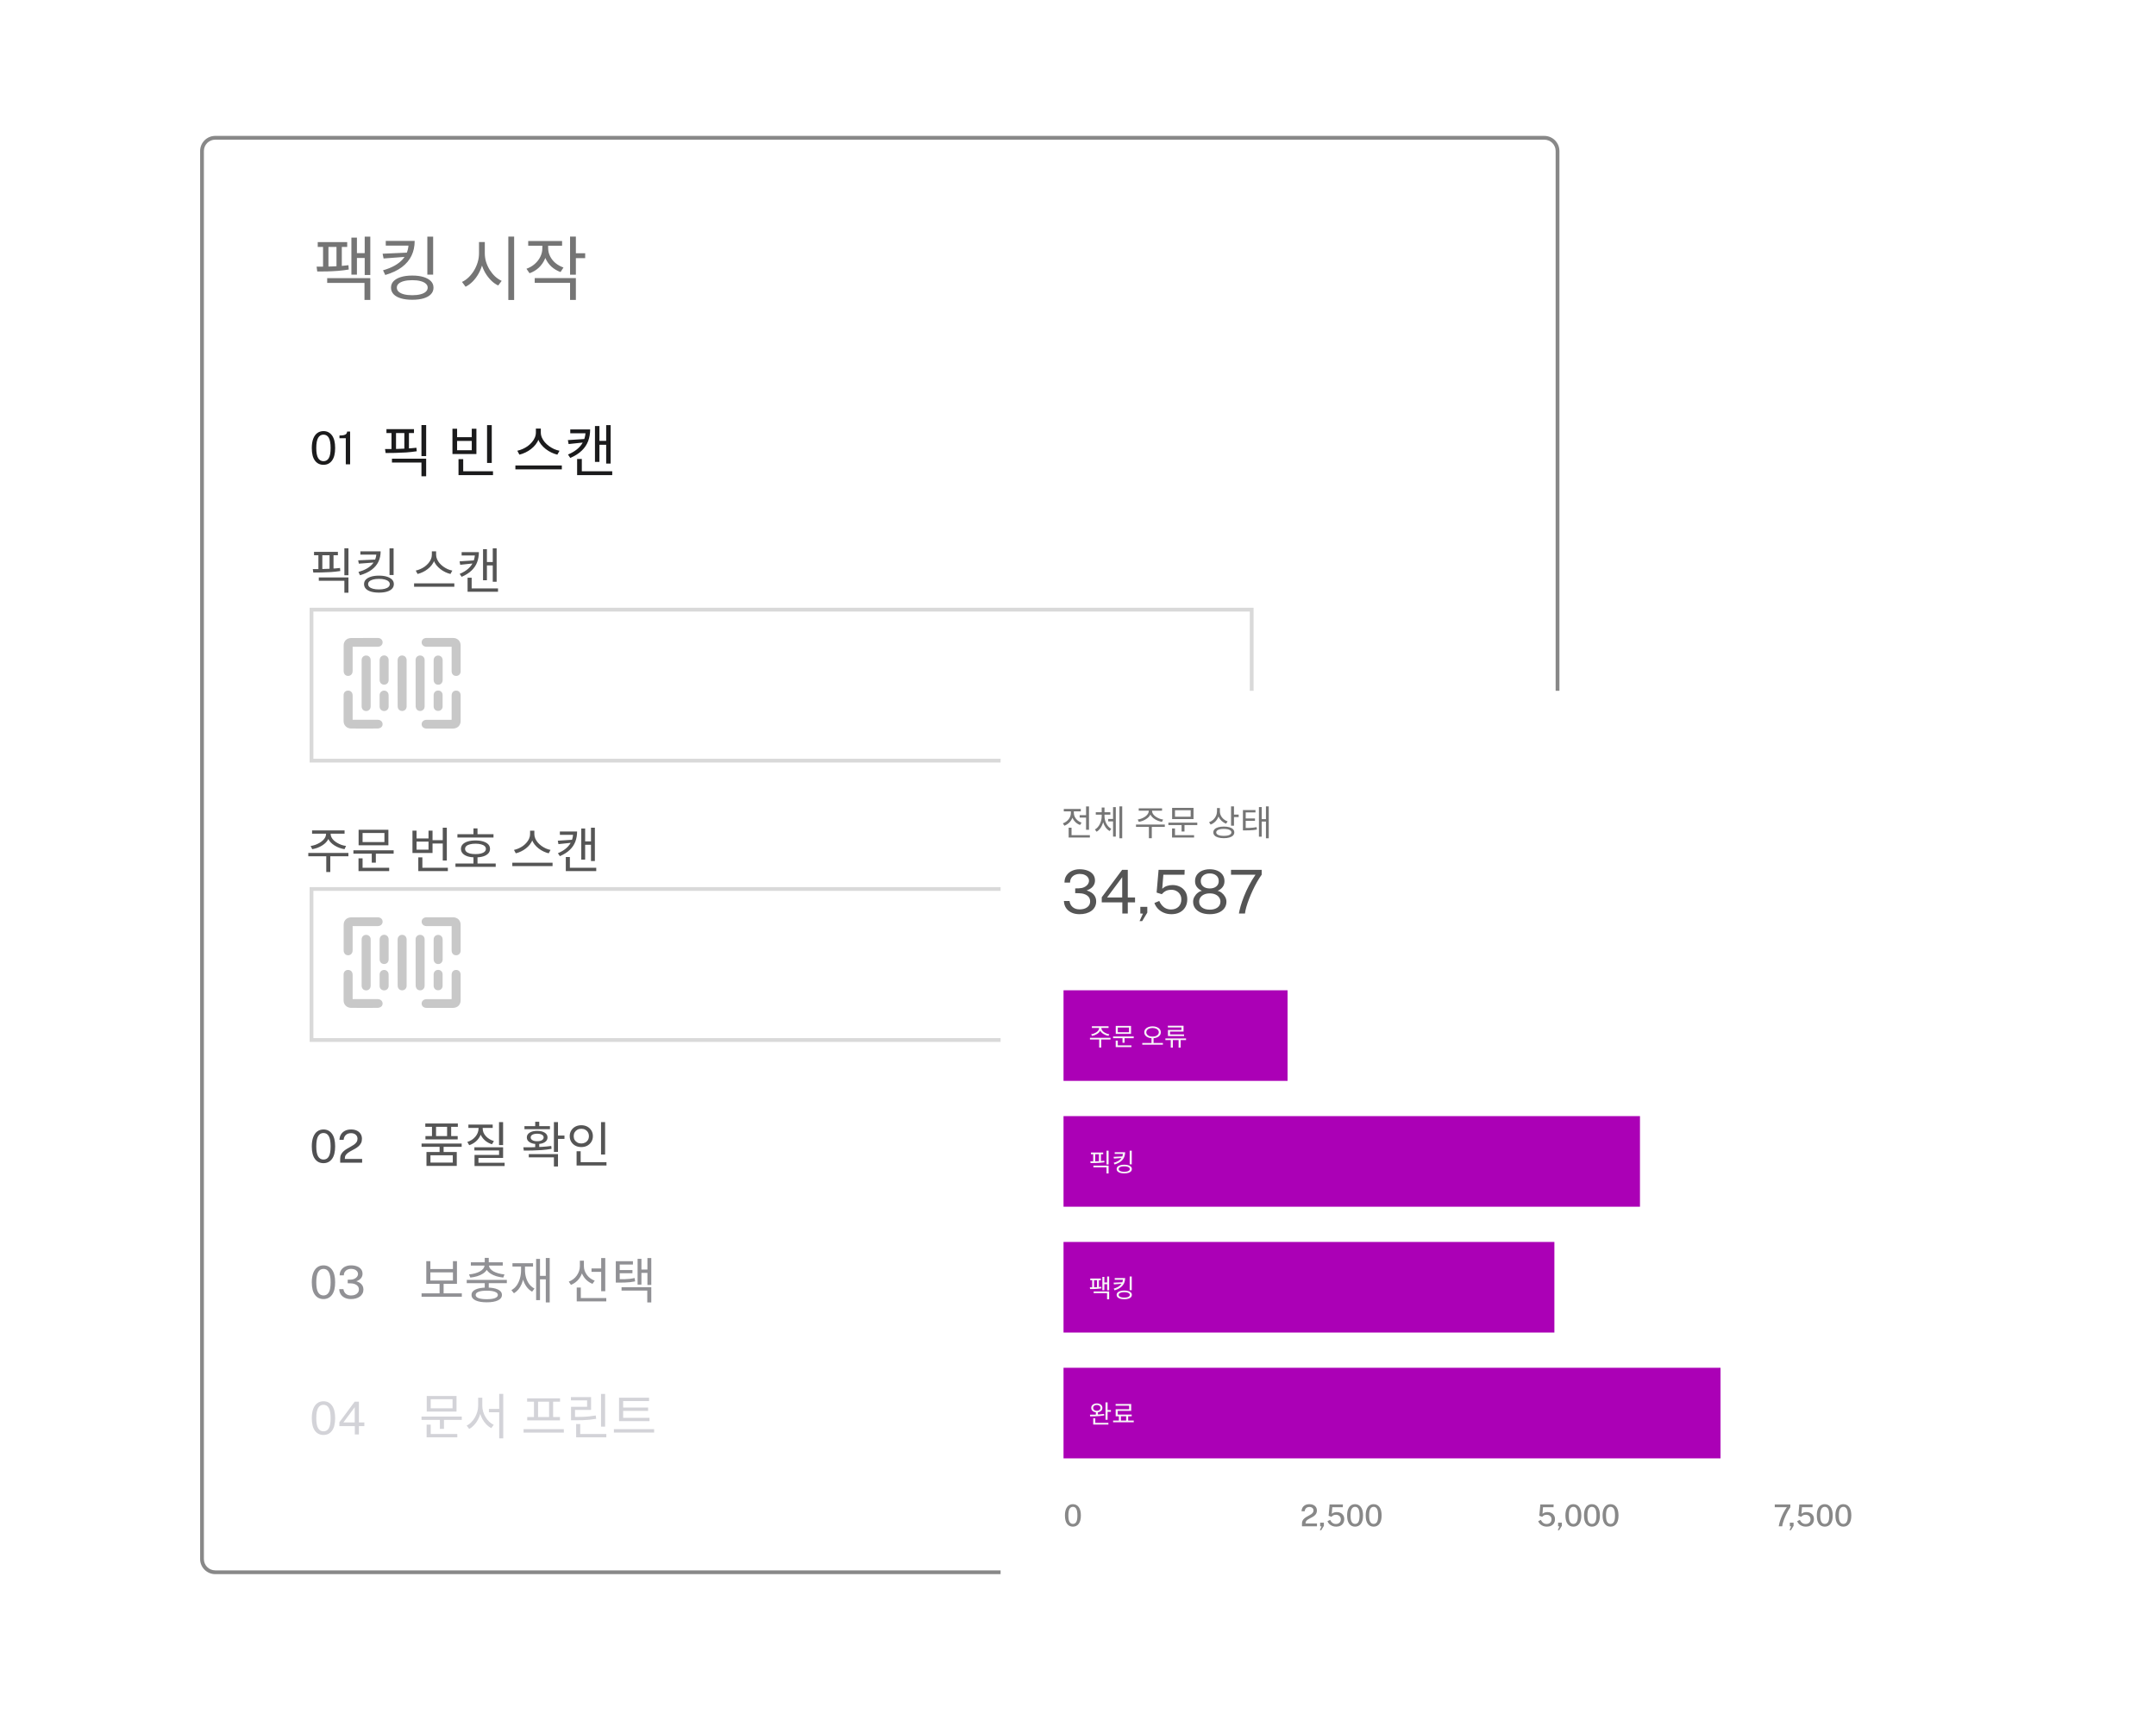 <svg xmlns="http://www.w3.org/2000/svg" width="571" height="459" viewBox="0 0 571 459" fill="none"><g clip-path="url(#clip0_2752_2461)"><path d="M93.389 171.329C93.389 171.518 93.389 171.649 93.389 171.78C93.389 173.774 93.389 175.768 93.389 177.762C93.389 178.518 92.896 179.057 92.195 179.057C91.493 179.057 91.015 178.518 91.015 177.762C91.015 175.506 91.015 173.264 91.015 171.008C91 169.83 91.836 169.015 93.031 169.015C95.375 169 97.72 169 100.064 169C100.796 169 101.333 169.495 101.333 170.15C101.348 170.805 100.796 171.329 100.049 171.329C97.988 171.329 95.928 171.329 93.867 171.329C93.733 171.329 93.583 171.329 93.389 171.329Z" fill="#C8C8C8"></path><path d="M93.389 190.671C93.598 190.671 93.733 190.671 93.882 190.671C95.928 190.671 97.974 190.671 100.034 190.671C100.632 190.671 101.079 190.962 101.259 191.442C101.438 191.894 101.303 192.432 100.9 192.709C100.676 192.854 100.378 192.971 100.124 192.985C97.735 193 95.36 193.014 92.971 192.985C91.836 192.971 91 192.141 91 191.035C91 188.764 91 186.465 91 184.18C91 183.438 91.493 182.928 92.21 182.943C92.911 182.943 93.389 183.467 93.389 184.209C93.389 186.217 93.389 188.226 93.389 190.234C93.389 190.365 93.389 190.496 93.389 190.671Z" fill="#C8C8C8"></path><path d="M119.611 171.328C117.759 171.328 115.983 171.328 114.191 171.328C113.758 171.328 113.325 171.343 112.891 171.328C112.19 171.299 111.667 170.804 111.667 170.164C111.667 169.509 112.19 169.014 112.921 169C115.281 169 117.64 168.985 119.999 169C121.179 169 122 169.844 122 170.994C122 173.264 122 175.535 122 177.82C122 178.562 121.493 179.071 120.791 179.057C120.104 179.057 119.611 178.533 119.611 177.82C119.611 175.796 119.611 173.773 119.611 171.765C119.611 171.634 119.611 171.503 119.611 171.328Z" fill="#C8C8C8"></path><path d="M119.61 190.672C119.61 190.482 119.61 190.351 119.61 190.22C119.61 188.227 119.61 186.233 119.61 184.239C119.61 183.467 120.088 182.943 120.805 182.943C121.522 182.943 122 183.467 122 184.239C122 186.48 122 188.707 122 190.948C122 192.185 121.178 193 119.909 193C117.595 193 115.295 193 112.98 193C112.204 193 111.681 192.535 111.666 191.865C111.651 191.196 112.204 190.686 112.98 190.686C115.026 190.686 117.072 190.686 119.133 190.686C119.267 190.672 119.416 190.672 119.61 190.672Z" fill="#C8C8C8"></path><path d="M95.779 181.008C95.779 178.955 95.779 176.889 95.779 174.837C95.779 174.211 96.227 173.716 96.824 173.658C97.451 173.599 97.989 173.949 98.138 174.545C98.168 174.691 98.168 174.851 98.168 175.011C98.168 178.271 98.168 181.517 98.168 184.777C98.168 185.549 98.168 186.32 98.168 187.106C98.168 187.848 97.675 188.357 96.973 188.357C96.272 188.357 95.779 187.848 95.779 187.106C95.764 185.068 95.764 183.031 95.779 181.008Z" fill="#C8C8C8"></path><path d="M105.306 181.008C105.306 178.955 105.306 176.903 105.306 174.837C105.306 174.283 105.679 173.803 106.202 173.672C106.709 173.541 107.277 173.76 107.531 174.24C107.635 174.429 107.695 174.647 107.695 174.866C107.71 178.955 107.71 183.031 107.695 187.12C107.695 187.834 107.187 188.343 106.515 188.343C105.813 188.343 105.321 187.834 105.321 187.091C105.306 185.068 105.306 183.045 105.306 181.008Z" fill="#C8C8C8"></path><path d="M112.459 181.036C112.459 183.074 112.459 185.126 112.459 187.164C112.459 187.702 112.13 188.139 111.637 188.299C111.159 188.444 110.607 188.299 110.323 187.862C110.189 187.658 110.099 187.396 110.084 187.164C110.069 183.045 110.069 178.94 110.069 174.821C110.069 174.137 110.592 173.643 111.264 173.643C111.936 173.643 112.444 174.137 112.459 174.821C112.473 176.903 112.459 178.969 112.459 181.036Z" fill="#C8C8C8"></path><path d="M102.931 177.514C102.931 178.387 102.931 179.26 102.931 180.119C102.931 180.861 102.438 181.371 101.737 181.371C101.035 181.371 100.542 180.861 100.542 180.119C100.542 178.373 100.542 176.641 100.542 174.894C100.542 174.166 101.05 173.628 101.737 173.628C102.423 173.628 102.931 174.152 102.931 174.88C102.931 175.782 102.931 176.641 102.931 177.514Z" fill="#C8C8C8"></path><path d="M117.237 177.543C117.237 178.402 117.237 179.261 117.237 180.119C117.237 180.862 116.744 181.386 116.057 181.386C115.355 181.386 114.848 180.862 114.848 180.105C114.848 178.373 114.848 176.655 114.848 174.923C114.848 174.181 115.325 173.672 116.027 173.657C116.744 173.657 117.237 174.167 117.237 174.938C117.237 175.797 117.237 176.67 117.237 177.543Z" fill="#C8C8C8"></path><path d="M102.931 185.65C102.931 186.16 102.931 186.669 102.931 187.179C102.916 187.863 102.408 188.358 101.736 188.358C101.064 188.358 100.541 187.863 100.541 187.179C100.527 186.16 100.527 185.156 100.541 184.137C100.541 183.467 101.064 182.958 101.721 182.943C102.378 182.943 102.901 183.453 102.916 184.122C102.931 184.632 102.931 185.141 102.931 185.65Z" fill="#C8C8C8"></path><path d="M114.847 185.636C114.847 185.126 114.847 184.617 114.847 184.108C114.862 183.424 115.37 182.929 116.042 182.929C116.714 182.929 117.222 183.424 117.222 184.108C117.237 185.126 117.237 186.145 117.222 187.149C117.222 187.834 116.699 188.328 116.027 188.328C115.355 188.328 114.847 187.819 114.847 187.149C114.833 186.655 114.847 186.145 114.847 185.636Z" fill="#C8C8C8"></path></g><path fill-rule="evenodd" clip-rule="evenodd" d="M331 162H83V201H331V162ZM82 161V202H332V161H82Z" fill="#D9D9D9"></path><g clip-path="url(#clip1_2752_2461)"><path d="M93.389 245.329C93.389 245.518 93.389 245.649 93.389 245.78C93.389 247.774 93.389 249.768 93.389 251.762C93.389 252.518 92.896 253.057 92.195 253.057C91.493 253.057 91.015 252.518 91.015 251.762C91.015 249.506 91.015 247.264 91.015 245.008C91 243.83 91.836 243.015 93.031 243.015C95.375 243 97.72 243 100.064 243C100.796 243 101.333 243.495 101.333 244.15C101.348 244.805 100.796 245.329 100.049 245.329C97.988 245.329 95.928 245.329 93.867 245.329C93.733 245.329 93.583 245.329 93.389 245.329Z" fill="#C8C8C8"></path><path d="M93.389 264.671C93.598 264.671 93.733 264.671 93.882 264.671C95.928 264.671 97.974 264.671 100.034 264.671C100.632 264.671 101.079 264.962 101.259 265.442C101.438 265.894 101.303 266.432 100.9 266.709C100.676 266.854 100.378 266.971 100.124 266.985C97.735 267 95.36 267.014 92.971 266.985C91.836 266.971 91 266.141 91 265.035C91 262.764 91 260.465 91 258.18C91 257.438 91.493 256.928 92.21 256.943C92.911 256.943 93.389 257.467 93.389 258.209C93.389 260.217 93.389 262.226 93.389 264.234C93.389 264.365 93.389 264.496 93.389 264.671Z" fill="#C8C8C8"></path><path d="M119.611 245.328C117.759 245.328 115.983 245.328 114.191 245.328C113.758 245.328 113.325 245.343 112.891 245.328C112.19 245.299 111.667 244.804 111.667 244.164C111.667 243.509 112.19 243.014 112.921 243C115.281 243 117.64 242.985 119.999 243C121.179 243 122 243.844 122 244.994C122 247.264 122 249.535 122 251.82C122 252.562 121.493 253.071 120.791 253.057C120.104 253.057 119.611 252.533 119.611 251.82C119.611 249.796 119.611 247.773 119.611 245.765C119.611 245.634 119.611 245.503 119.611 245.328Z" fill="#C8C8C8"></path><path d="M119.61 264.672C119.61 264.482 119.61 264.351 119.61 264.22C119.61 262.227 119.61 260.233 119.61 258.239C119.61 257.467 120.088 256.943 120.805 256.943C121.522 256.943 122 257.467 122 258.239C122 260.48 122 262.707 122 264.948C122 266.185 121.178 267 119.909 267C117.595 267 115.295 267 112.98 267C112.204 267 111.681 266.535 111.666 265.865C111.651 265.196 112.204 264.686 112.98 264.686C115.026 264.686 117.072 264.686 119.133 264.686C119.267 264.672 119.416 264.672 119.61 264.672Z" fill="#C8C8C8"></path><path d="M95.779 255.008C95.779 252.955 95.779 250.889 95.779 248.837C95.779 248.211 96.227 247.716 96.824 247.658C97.451 247.599 97.989 247.949 98.138 248.545C98.168 248.691 98.168 248.851 98.168 249.011C98.168 252.271 98.168 255.517 98.168 258.777C98.168 259.549 98.168 260.32 98.168 261.106C98.168 261.848 97.675 262.357 96.973 262.357C96.272 262.357 95.779 261.848 95.779 261.106C95.764 259.068 95.764 257.031 95.779 255.008Z" fill="#C8C8C8"></path><path d="M105.306 255.008C105.306 252.955 105.306 250.903 105.306 248.837C105.306 248.283 105.679 247.803 106.202 247.672C106.709 247.541 107.277 247.76 107.531 248.24C107.635 248.429 107.695 248.647 107.695 248.866C107.71 252.955 107.71 257.031 107.695 261.12C107.695 261.834 107.187 262.343 106.515 262.343C105.813 262.343 105.321 261.834 105.321 261.091C105.306 259.068 105.306 257.045 105.306 255.008Z" fill="#C8C8C8"></path><path d="M112.459 255.036C112.459 257.074 112.459 259.126 112.459 261.164C112.459 261.702 112.13 262.139 111.637 262.299C111.159 262.444 110.607 262.299 110.323 261.862C110.189 261.658 110.099 261.396 110.084 261.164C110.069 257.045 110.069 252.94 110.069 248.821C110.069 248.137 110.592 247.643 111.264 247.643C111.936 247.643 112.444 248.137 112.459 248.821C112.473 250.903 112.459 252.969 112.459 255.036Z" fill="#C8C8C8"></path><path d="M102.931 251.514C102.931 252.387 102.931 253.26 102.931 254.119C102.931 254.861 102.438 255.371 101.737 255.371C101.035 255.371 100.542 254.861 100.542 254.119C100.542 252.373 100.542 250.641 100.542 248.894C100.542 248.166 101.05 247.628 101.737 247.628C102.423 247.628 102.931 248.152 102.931 248.88C102.931 249.782 102.931 250.641 102.931 251.514Z" fill="#C8C8C8"></path><path d="M117.237 251.543C117.237 252.402 117.237 253.261 117.237 254.119C117.237 254.862 116.744 255.386 116.057 255.386C115.355 255.386 114.848 254.862 114.848 254.105C114.848 252.373 114.848 250.655 114.848 248.923C114.848 248.181 115.325 247.672 116.027 247.657C116.744 247.657 117.237 248.167 117.237 248.938C117.237 249.797 117.237 250.67 117.237 251.543Z" fill="#C8C8C8"></path><path d="M102.931 259.65C102.931 260.16 102.931 260.669 102.931 261.179C102.916 261.863 102.408 262.358 101.736 262.358C101.064 262.358 100.541 261.863 100.541 261.179C100.527 260.16 100.527 259.156 100.541 258.137C100.541 257.467 101.064 256.958 101.721 256.943C102.378 256.943 102.901 257.453 102.916 258.122C102.931 258.632 102.931 259.141 102.931 259.65Z" fill="#C8C8C8"></path><path d="M114.847 259.636C114.847 259.126 114.847 258.617 114.847 258.108C114.862 257.424 115.37 256.929 116.042 256.929C116.714 256.929 117.222 257.424 117.222 258.108C117.237 259.126 117.237 260.145 117.222 261.149C117.222 261.834 116.699 262.328 116.027 262.328C115.355 262.328 114.847 261.819 114.847 261.149C114.833 260.655 114.847 260.145 114.847 259.636Z" fill="#C8C8C8"></path></g><path fill-rule="evenodd" clip-rule="evenodd" d="M331 236H83V275H331V236ZM82 235V276H332V235H82Z" fill="#D9D9D9"></path><g filter="url(#filter0_d_2752_2461)"><path fill-rule="evenodd" clip-rule="evenodd" d="M409 33H57C55.343 33 54 34.343 54 36V409C54 410.657 55.343 412 57 412H409C410.657 412 412 410.657 412 409V36C412 34.343 410.657 33 409 33ZM57 32C54.791 32 53 33.791 53 36V409C53 411.209 54.791 413 57 413H409C411.209 413 413 411.209 413 409V36C413 33.791 411.209 32 409 32H57Z" fill="#888888"></path></g><path d="M91.58 123V116.094H89.906V115.368C90.426 115.368 90.83 115.33 91.118 115.254C91.406 115.178 91.61 115.062 91.73 114.906C91.854 114.75 91.922 114.556 91.934 114.324H92.726V123H91.58Z" fill="#1B1B1C"></path><path d="M85.666 123.132C84.718 123.132 83.966 122.76 83.41 122.016C82.854 121.268 82.576 120.162 82.576 118.698C82.576 117.71 82.704 116.882 82.96 116.214C83.216 115.546 83.576 115.044 84.04 114.708C84.504 114.372 85.05 114.204 85.678 114.204C86.618 114.204 87.366 114.582 87.922 115.338C88.482 116.09 88.762 117.204 88.762 118.68C88.762 120.148 88.484 121.258 87.928 122.01C87.372 122.758 86.618 123.132 85.666 123.132ZM85.678 122.172C86.298 122.172 86.766 121.9 87.082 121.356C87.402 120.808 87.562 119.918 87.562 118.686C87.562 117.43 87.4 116.526 87.076 115.974C86.756 115.418 86.288 115.14 85.672 115.14C85.06 115.14 84.588 115.42 84.256 115.98C83.928 116.536 83.764 117.438 83.764 118.686C83.764 119.914 83.928 120.802 84.256 121.35C84.584 121.898 85.058 122.172 85.678 122.172Z" fill="#1B1B1C"></path><path d="M90.092 308V307.322V306.968C90.092 306.524 90.174 306.14 90.338 305.816C90.506 305.492 90.726 305.21 90.998 304.97C91.274 304.726 91.574 304.508 91.898 304.316C92.226 304.124 92.552 303.94 92.876 303.764C93.204 303.584 93.504 303.398 93.776 303.206C94.048 303.01 94.266 302.79 94.43 302.546C94.598 302.298 94.682 302.006 94.682 301.67C94.682 301.23 94.526 300.872 94.214 300.596C93.906 300.32 93.488 300.182 92.96 300.182C92.392 300.182 91.936 300.342 91.592 300.662C91.248 300.982 91.054 301.408 91.01 301.94H89.906C89.918 301.44 90.042 300.984 90.278 300.572C90.514 300.156 90.86 299.824 91.316 299.576C91.772 299.328 92.334 299.204 93.002 299.204C93.582 299.204 94.086 299.308 94.514 299.516C94.942 299.72 95.272 300.008 95.504 300.38C95.74 300.748 95.858 301.178 95.858 301.67C95.858 302.118 95.776 302.502 95.612 302.822C95.448 303.142 95.23 303.42 94.958 303.656C94.69 303.888 94.396 304.096 94.076 304.28C93.756 304.464 93.434 304.642 93.11 304.814C92.786 304.982 92.49 305.16 92.222 305.348C91.954 305.532 91.738 305.744 91.574 305.984C91.41 306.224 91.328 306.51 91.328 306.842V307.016H95.906V308H90.092Z" fill="#505052"></path><path d="M85.666 308.132C84.718 308.132 83.966 307.76 83.41 307.016C82.854 306.268 82.576 305.162 82.576 303.698C82.576 302.71 82.704 301.882 82.96 301.214C83.216 300.546 83.576 300.044 84.04 299.708C84.504 299.372 85.05 299.204 85.678 299.204C86.618 299.204 87.366 299.582 87.922 300.338C88.482 301.09 88.762 302.204 88.762 303.68C88.762 305.148 88.484 306.258 87.928 307.01C87.372 307.758 86.618 308.132 85.666 308.132ZM85.678 307.172C86.298 307.172 86.766 306.9 87.082 306.356C87.402 305.808 87.562 304.918 87.562 303.686C87.562 302.43 87.4 301.526 87.076 300.974C86.756 300.418 86.288 300.14 85.672 300.14C85.06 300.14 84.588 300.42 84.256 300.98C83.928 301.536 83.764 302.438 83.764 303.686C83.764 304.914 83.928 305.802 84.256 306.35C84.584 306.898 85.058 307.172 85.678 307.172Z" fill="#505052"></path><path d="M92.908 344.132C92.312 344.128 91.786 344.018 91.33 343.802C90.878 343.586 90.522 343.284 90.262 342.896C90.002 342.504 89.862 342.04 89.842 341.504H90.952C91.036 342.044 91.256 342.458 91.612 342.746C91.968 343.034 92.414 343.178 92.95 343.178C93.374 343.178 93.744 343.112 94.06 342.98C94.376 342.844 94.62 342.658 94.792 342.422C94.964 342.186 95.05 341.91 95.05 341.594C95.05 341.246 94.954 340.952 94.762 340.712C94.57 340.472 94.308 340.29 93.976 340.166C93.644 340.038 93.274 339.972 92.866 339.968L92.086 339.95V339.008L92.83 338.99C93.21 338.982 93.55 338.91 93.85 338.774C94.15 338.634 94.386 338.452 94.558 338.228C94.734 338 94.822 337.75 94.822 337.478C94.822 337.238 94.748 337.016 94.6 336.812C94.452 336.604 94.238 336.438 93.958 336.314C93.682 336.19 93.346 336.128 92.95 336.128C92.638 336.128 92.34 336.19 92.056 336.314C91.772 336.434 91.538 336.62 91.354 336.872C91.17 337.124 91.072 337.45 91.06 337.85H89.956C89.956 337.29 90.092 336.814 90.364 336.422C90.636 336.026 90.998 335.724 91.45 335.516C91.906 335.308 92.408 335.204 92.956 335.204C93.556 335.204 94.086 335.292 94.546 335.468C95.006 335.64 95.366 335.892 95.626 336.224C95.886 336.556 96.016 336.962 96.016 337.442C96.016 337.87 95.88 338.258 95.608 338.606C95.336 338.95 94.92 339.22 94.36 339.416C94.74 339.52 95.072 339.672 95.356 339.872C95.64 340.072 95.86 340.318 96.016 340.61C96.172 340.898 96.25 341.23 96.25 341.606C96.25 342.002 96.166 342.358 95.998 342.674C95.834 342.986 95.602 343.252 95.302 343.472C95.002 343.688 94.648 343.854 94.24 343.97C93.832 344.082 93.388 344.136 92.908 344.132Z" fill="#919195"></path><path d="M85.666 344.132C84.718 344.132 83.966 343.76 83.41 343.016C82.854 342.268 82.576 341.162 82.576 339.698C82.576 338.71 82.704 337.882 82.96 337.214C83.216 336.546 83.576 336.044 84.04 335.708C84.504 335.372 85.05 335.204 85.678 335.204C86.618 335.204 87.366 335.582 87.922 336.338C88.482 337.09 88.762 338.204 88.762 339.68C88.762 341.148 88.484 342.258 87.928 343.01C87.372 343.758 86.618 344.132 85.666 344.132ZM85.678 343.172C86.298 343.172 86.766 342.9 87.082 342.356C87.402 341.808 87.562 340.918 87.562 339.686C87.562 338.43 87.4 337.526 87.076 336.974C86.756 336.418 86.288 336.14 85.672 336.14C85.06 336.14 84.588 336.42 84.256 336.98C83.928 337.536 83.764 338.438 83.764 339.686C83.764 340.914 83.928 341.802 84.256 342.35C84.584 342.898 85.058 343.172 85.678 343.172Z" fill="#919195"></path><path d="M93.969 380V377.786H89.883V376.772L93.927 371.324H95.055V376.808H96.495V377.786H95.055V380H93.969ZM90.945 376.808H93.945V372.782L90.945 376.808Z" fill="#D3D3D8"></path><path d="M85.666 380.132C84.718 380.132 83.966 379.76 83.41 379.016C82.854 378.268 82.576 377.162 82.576 375.698C82.576 374.71 82.704 373.882 82.96 373.214C83.216 372.546 83.576 372.044 84.04 371.708C84.504 371.372 85.05 371.204 85.678 371.204C86.618 371.204 87.366 371.582 87.922 372.338C88.482 373.09 88.762 374.204 88.762 375.68C88.762 377.148 88.484 378.258 87.928 379.01C87.372 379.758 86.618 380.132 85.666 380.132ZM85.678 379.172C86.298 379.172 86.766 378.9 87.082 378.356C87.402 377.808 87.562 376.918 87.562 375.686C87.562 374.43 87.4 373.526 87.076 372.974C86.756 372.418 86.288 372.14 85.672 372.14C85.06 372.14 84.588 372.42 84.256 372.98C83.928 373.536 83.764 374.438 83.764 375.686C83.764 376.914 83.928 377.802 84.256 378.35C84.584 378.898 85.058 379.172 85.678 379.172Z" fill="#D3D3D8"></path><path d="M344.667 390.667V258" stroke="#D9D9D9" stroke-width="0.667"></path><path d="M281.667 390.667V258" stroke="#D9D9D9" stroke-width="0.667"></path><path d="M407 390.667V258" stroke="#D9D9D9" stroke-width="0.667"></path><path d="M469.333 390.667V258" stroke="#D9D9D9" stroke-width="0.667"></path><rect x="265" y="183" width="250" height="238.667" rx="1.333" fill="white"></rect><path d="M285.937 215.948H288.075V216.582H285.937V215.948ZM287.636 213.624H288.411V219.812H287.636V213.624ZM283.025 221.24H288.644V221.874H283.025V221.24ZM283.025 219.261H283.791V221.557H283.025V219.261ZM283.613 214.669H284.248V215.35C284.248 215.861 284.148 216.343 283.949 216.797C283.756 217.245 283.483 217.637 283.128 217.973C282.773 218.303 282.363 218.558 281.896 218.738L281.495 218.113C281.806 218.001 282.089 217.852 282.344 217.665C282.605 217.478 282.832 217.264 283.025 217.021C283.218 216.778 283.364 216.514 283.464 216.228C283.564 215.941 283.613 215.649 283.613 215.35V214.669ZM283.763 214.669H284.397V215.35C284.397 215.711 284.481 216.063 284.649 216.405C284.817 216.747 285.057 217.052 285.368 217.32C285.679 217.581 286.037 217.783 286.441 217.926L286.049 218.542C285.589 218.374 285.188 218.132 284.845 217.814C284.503 217.491 284.236 217.117 284.043 216.694C283.856 216.271 283.763 215.823 283.763 215.35V214.669ZM281.737 214.305H286.245V214.94H281.737V214.305ZM293.497 216.946H295.083V217.59H293.497V216.946ZM291.779 215.78H292.377V216.218C292.377 216.635 292.333 217.049 292.246 217.46C292.159 217.87 292.031 218.259 291.863 218.626C291.701 218.993 291.499 219.323 291.257 219.616C291.02 219.908 290.746 220.148 290.435 220.334L289.978 219.746C290.264 219.578 290.519 219.367 290.743 219.112C290.967 218.85 291.154 218.564 291.303 218.253C291.459 217.936 291.577 217.603 291.658 217.254C291.739 216.906 291.779 216.561 291.779 216.218V215.78ZM291.919 215.78H292.517V216.218C292.517 216.548 292.557 216.881 292.638 217.217C292.719 217.547 292.837 217.861 292.993 218.16C293.148 218.458 293.335 218.729 293.553 218.972C293.777 219.208 294.032 219.407 294.318 219.569L293.879 220.148C293.469 219.917 293.117 219.6 292.825 219.196C292.532 218.785 292.308 218.321 292.153 217.805C291.997 217.289 291.919 216.76 291.919 216.218V215.78ZM290.211 215.173H294.066V215.808H290.211V215.173ZM291.779 213.922H292.517V215.658H291.779V213.922ZM296.474 213.614H297.211V222.061H296.474V213.614ZM294.785 213.81H295.513V221.622H294.785V213.81ZM304.241 214.454H304.913V214.809C304.913 215.108 304.854 215.391 304.736 215.658C304.618 215.926 304.453 216.175 304.241 216.405C304.03 216.629 303.784 216.828 303.504 217.002C303.224 217.177 302.922 217.326 302.599 217.45C302.281 217.569 301.951 217.656 301.609 217.712L301.311 217.096C301.609 217.058 301.899 216.99 302.179 216.89C302.465 216.785 302.732 216.66 302.981 216.517C303.23 216.374 303.448 216.212 303.635 216.032C303.827 215.851 303.977 215.658 304.083 215.453C304.188 215.241 304.241 215.027 304.241 214.809V214.454ZM304.437 214.454H305.109V214.809C305.109 215.027 305.162 215.241 305.268 215.453C305.374 215.658 305.52 215.851 305.707 216.032C305.899 216.212 306.12 216.374 306.369 216.517C306.618 216.66 306.883 216.785 307.163 216.89C307.449 216.99 307.741 217.058 308.04 217.096L307.751 217.712C307.408 217.656 307.075 217.569 306.752 217.45C306.428 217.326 306.127 217.177 305.847 217.002C305.567 216.828 305.321 216.629 305.109 216.405C304.898 216.175 304.733 215.926 304.615 215.658C304.496 215.391 304.437 215.108 304.437 214.809V214.454ZM304.279 218.841H305.044V222.052H304.279V218.841ZM300.863 218.421H308.488V219.056H300.863V218.421ZM301.581 214.137H307.76V214.762H301.581V214.137ZM309.439 217.926H317.092V218.561H309.439V217.926ZM312.93 218.328H313.704V220.269H312.93V218.328ZM310.428 214.016H316.094V216.974H310.428V214.016ZM315.338 214.632H311.184V216.358H315.338V214.632ZM310.41 221.24H316.243V221.874H310.41V221.24ZM310.41 219.457H311.184V221.454H310.41V219.457ZM322.312 214.053H322.946V214.912C322.946 215.453 322.85 215.957 322.657 216.424C322.47 216.89 322.203 217.298 321.854 217.646C321.506 217.989 321.098 218.25 320.632 218.43L320.212 217.814C320.641 217.659 321.011 217.435 321.322 217.142C321.64 216.85 321.882 216.514 322.05 216.134C322.225 215.749 322.312 215.341 322.312 214.912V214.053ZM322.452 214.053H323.077V214.977C323.077 215.257 323.127 215.534 323.226 215.808C323.326 216.075 323.466 216.324 323.646 216.554C323.833 216.785 324.051 216.99 324.3 217.17C324.549 217.345 324.825 217.485 325.13 217.59L324.72 218.197C324.272 218.029 323.877 217.786 323.534 217.469C323.192 217.145 322.925 216.772 322.732 216.349C322.545 215.92 322.452 215.462 322.452 214.977V214.053ZM326.036 213.614H326.81V218.738H326.036V213.614ZM326.596 215.798H328.052V216.452H326.596V215.798ZM324.122 218.962C324.695 218.962 325.186 219.025 325.597 219.149C326.014 219.267 326.334 219.441 326.558 219.672C326.782 219.902 326.894 220.179 326.894 220.502C326.894 220.826 326.782 221.103 326.558 221.333C326.334 221.563 326.014 221.737 325.597 221.856C325.186 221.98 324.695 222.042 324.122 222.042C323.55 222.042 323.055 221.98 322.638 221.856C322.221 221.737 321.901 221.563 321.677 221.333C321.453 221.103 321.341 220.826 321.341 220.502C321.341 220.179 321.453 219.902 321.677 219.672C321.901 219.441 322.221 219.267 322.638 219.149C323.055 219.025 323.55 218.962 324.122 218.962ZM324.122 219.578C323.705 219.578 323.345 219.616 323.04 219.69C322.741 219.765 322.511 219.871 322.349 220.008C322.187 220.145 322.106 220.309 322.106 220.502C322.106 220.701 322.187 220.869 322.349 221.006C322.511 221.143 322.741 221.249 323.04 221.324C323.345 221.392 323.705 221.426 324.122 221.426C324.539 221.426 324.897 221.392 325.196 221.324C325.494 221.249 325.725 221.143 325.886 221.006C326.048 220.869 326.129 220.701 326.129 220.502C326.129 220.309 326.048 220.145 325.886 220.008C325.725 219.871 325.494 219.765 325.196 219.69C324.897 219.616 324.539 219.578 324.122 219.578ZM329.18 219.326H329.722C330.17 219.326 330.565 219.323 330.907 219.317C331.249 219.305 331.57 219.283 331.868 219.252C332.173 219.214 332.484 219.168 332.802 219.112L332.876 219.756C332.553 219.812 332.235 219.858 331.924 219.896C331.613 219.927 331.28 219.949 330.926 219.961C330.577 219.973 330.176 219.98 329.722 219.98H329.18V219.326ZM329.18 214.585H332.503V215.22H329.918V219.569H329.18V214.585ZM329.694 216.816H332.372V217.432H329.694V216.816ZM335.275 213.614H336.022V222.061H335.275V213.614ZM333.931 217.002H335.555V217.637H333.931V217.002ZM333.418 213.792H334.155V221.632H333.418V213.792Z" fill="#757575"></path><path d="M285.856 242.176C285.061 242.171 284.36 242.024 283.752 241.736C283.149 241.448 282.675 241.045 282.328 240.528C281.981 240.005 281.795 239.387 281.768 238.672H283.248C283.36 239.392 283.653 239.944 284.128 240.328C284.603 240.712 285.197 240.904 285.912 240.904C286.477 240.904 286.971 240.816 287.392 240.64C287.813 240.459 288.139 240.211 288.368 239.896C288.597 239.581 288.712 239.213 288.712 238.792C288.712 238.328 288.584 237.936 288.328 237.616C288.072 237.296 287.723 237.053 287.28 236.888C286.837 236.717 286.344 236.629 285.8 236.624L284.76 236.6V235.344L285.752 235.32C286.259 235.309 286.712 235.213 287.112 235.032C287.512 234.845 287.827 234.603 288.056 234.304C288.291 234 288.408 233.667 288.408 233.304C288.408 232.984 288.309 232.688 288.112 232.416C287.915 232.139 287.629 231.917 287.256 231.752C286.888 231.587 286.44 231.504 285.912 231.504C285.496 231.504 285.099 231.587 284.72 231.752C284.341 231.912 284.029 232.16 283.784 232.496C283.539 232.832 283.408 233.267 283.392 233.8H281.92C281.92 233.053 282.101 232.419 282.464 231.896C282.827 231.368 283.309 230.965 283.912 230.688C284.52 230.411 285.189 230.272 285.92 230.272C286.72 230.272 287.427 230.389 288.04 230.624C288.653 230.853 289.133 231.189 289.48 231.632C289.827 232.075 290 232.616 290 233.256C290 233.827 289.819 234.344 289.456 234.808C289.093 235.267 288.539 235.627 287.792 235.888C288.299 236.027 288.741 236.229 289.12 236.496C289.499 236.763 289.792 237.091 290 237.48C290.208 237.864 290.312 238.307 290.312 238.808C290.312 239.336 290.2 239.811 289.976 240.232C289.757 240.648 289.448 241.003 289.048 241.296C288.648 241.584 288.176 241.805 287.632 241.96C287.088 242.109 286.496 242.181 285.856 242.176ZM297.239 242V239.048H291.791V237.696L297.183 230.432H298.687V237.744H300.607V239.048H298.687V242H297.239ZM293.207 237.744H297.207V232.376L293.207 237.744ZM301.805 244.008L302.701 242.032L302.005 241.992V240.224H303.853V241.76L302.493 244.008H301.805ZM310.241 242.176C309.526 242.176 308.865 242.051 308.257 241.8C307.649 241.549 307.126 241.2 306.689 240.752C306.257 240.304 305.939 239.789 305.737 239.208L307.017 238.672C307.209 239.109 307.449 239.499 307.737 239.84C308.03 240.181 308.377 240.448 308.777 240.64C309.177 240.832 309.63 240.928 310.137 240.928C310.958 240.928 311.617 240.691 312.113 240.216C312.614 239.736 312.865 239.085 312.865 238.264C312.865 237.752 312.747 237.307 312.513 236.928C312.278 236.544 311.961 236.245 311.561 236.032C311.166 235.819 310.729 235.712 310.249 235.712C309.934 235.712 309.641 235.741 309.369 235.8C309.097 235.853 308.827 235.96 308.561 236.12C308.294 236.28 308.014 236.523 307.721 236.848C307.689 236.864 307.665 236.872 307.649 236.872C307.633 236.867 307.606 236.856 307.569 236.84L306.321 236.448L306.841 230.432H313.745L313.705 231.712H308.105L307.809 235.448C308.193 235.091 308.611 234.837 309.065 234.688C309.523 234.533 310.019 234.456 310.553 234.456C311.251 234.456 311.894 234.6 312.481 234.888C313.073 235.171 313.547 235.592 313.905 236.152C314.262 236.707 314.441 237.395 314.441 238.216C314.441 239.016 314.267 239.712 313.921 240.304C313.574 240.896 313.086 241.357 312.457 241.688C311.827 242.013 311.089 242.176 310.241 242.176ZM320.395 242.176C319.509 242.176 318.736 242.04 318.075 241.768C317.413 241.491 316.899 241.104 316.531 240.608C316.168 240.112 315.987 239.531 315.987 238.864C315.987 238.416 316.099 237.987 316.323 237.576C316.552 237.165 316.845 236.816 317.203 236.528C317.56 236.24 317.933 236.059 318.323 235.984C317.795 235.76 317.357 235.435 317.011 235.008C316.669 234.581 316.499 234.053 316.499 233.424C316.499 232.752 316.669 232.181 317.011 231.712C317.352 231.243 317.816 230.885 318.403 230.64C318.995 230.395 319.659 230.272 320.395 230.272C321.136 230.272 321.8 230.395 322.387 230.64C322.973 230.885 323.437 231.243 323.779 231.712C324.12 232.181 324.291 232.752 324.291 233.424C324.291 234.053 324.12 234.581 323.779 235.008C323.443 235.435 323.008 235.76 322.475 235.984C322.864 236.059 323.235 236.24 323.587 236.528C323.944 236.816 324.237 237.165 324.467 237.576C324.696 237.987 324.811 238.416 324.811 238.864C324.811 239.531 324.627 240.112 324.259 240.608C323.896 241.104 323.384 241.491 322.723 241.768C322.061 242.04 321.285 242.176 320.395 242.176ZM320.395 240.976C321.253 240.976 321.939 240.784 322.451 240.4C322.963 240.011 323.219 239.496 323.219 238.856C323.219 238.435 323.101 238.059 322.867 237.728C322.637 237.397 322.312 237.139 321.891 236.952C321.469 236.76 320.971 236.664 320.395 236.664C319.824 236.664 319.328 236.76 318.907 236.952C318.491 237.139 318.165 237.397 317.931 237.728C317.701 238.059 317.587 238.435 317.587 238.856C317.587 239.496 317.84 240.011 318.347 240.4C318.859 240.784 319.541 240.976 320.395 240.976ZM320.395 235.36C321.099 235.36 321.669 235.187 322.107 234.84C322.549 234.493 322.771 234.011 322.771 233.392C322.771 232.768 322.549 232.277 322.107 231.92C321.664 231.557 321.093 231.376 320.395 231.376C319.696 231.376 319.125 231.557 318.683 231.92C318.24 232.283 318.019 232.773 318.019 233.392C318.019 234.011 318.24 234.493 318.683 234.84C319.125 235.187 319.696 235.36 320.395 235.36ZM328.113 242C328.199 241.472 328.351 240.819 328.569 240.04C328.793 239.261 329.087 238.411 329.449 237.488C329.812 236.56 330.249 235.603 330.761 234.616C331.273 233.629 331.86 232.661 332.521 231.712H326.025V230.432H334.145V231.712C333.735 232.272 333.327 232.909 332.921 233.624C332.521 234.333 332.14 235.077 331.777 235.856C331.415 236.629 331.089 237.395 330.801 238.152C330.513 238.904 330.273 239.613 330.081 240.28C329.895 240.941 329.775 241.515 329.721 242H328.113Z" fill="#555555"></path><rect x="281.667" y="262.333" width="59.333" height="24" fill="#AB00B6"></rect><rect x="281.667" y="295.667" width="152.667" height="24" fill="#AB00B6"></rect><rect x="281.667" y="329" width="130" height="24" fill="#AB00B6"></rect><rect x="281.667" y="362.333" width="174" height="24" fill="#AB00B6"></rect><path d="M291.08 272.087H291.56V272.34C291.56 272.553 291.517 272.756 291.433 272.947C291.349 273.138 291.231 273.316 291.08 273.48C290.929 273.64 290.753 273.782 290.553 273.907C290.353 274.031 290.137 274.138 289.906 274.227C289.68 274.311 289.444 274.373 289.2 274.413L288.986 273.973C289.2 273.947 289.406 273.898 289.606 273.827C289.811 273.751 290.002 273.662 290.18 273.56C290.357 273.458 290.513 273.342 290.646 273.213C290.784 273.084 290.891 272.947 290.966 272.8C291.042 272.649 291.08 272.496 291.08 272.34V272.087ZM291.22 272.087H291.7V272.34C291.7 272.496 291.737 272.649 291.813 272.8C291.889 272.947 291.993 273.084 292.126 273.213C292.264 273.342 292.422 273.458 292.6 273.56C292.777 273.662 292.966 273.751 293.166 273.827C293.371 273.898 293.58 273.947 293.793 273.973L293.586 274.413C293.342 274.373 293.104 274.311 292.873 274.227C292.642 274.138 292.426 274.031 292.226 273.907C292.026 273.782 291.851 273.64 291.7 273.48C291.549 273.316 291.431 273.138 291.346 272.947C291.262 272.756 291.22 272.553 291.22 272.34V272.087ZM291.106 275.22H291.653V277.513H291.106V275.22ZM288.666 274.92H294.113V275.373H288.666V274.92ZM289.18 271.86H293.593V272.307H289.18V271.86ZM294.792 274.567H300.259V275.02H294.792V274.567ZM297.286 274.853H297.839V276.24H297.286V274.853ZM295.499 271.773H299.546V273.887H295.499V271.773ZM299.006 272.213H296.039V273.447H299.006V272.213ZM295.486 276.933H299.652V277.387H295.486V276.933ZM295.486 275.66H296.039V277.087H295.486V275.66ZM304.967 274.893H305.514V276.393H304.967V274.893ZM305.241 271.88C305.667 271.88 306.045 271.947 306.374 272.08C306.703 272.209 306.961 272.391 307.147 272.627C307.338 272.862 307.434 273.14 307.434 273.46C307.434 273.78 307.338 274.06 307.147 274.3C306.961 274.536 306.703 274.718 306.374 274.847C306.045 274.976 305.667 275.04 305.241 275.04C304.818 275.04 304.441 274.976 304.107 274.847C303.778 274.718 303.521 274.536 303.334 274.3C303.147 274.06 303.054 273.78 303.054 273.46C303.054 273.14 303.147 272.862 303.334 272.627C303.521 272.391 303.778 272.209 304.107 272.08C304.441 271.947 304.818 271.88 305.241 271.88ZM305.241 272.327C304.921 272.327 304.636 272.373 304.387 272.467C304.138 272.56 303.943 272.693 303.801 272.867C303.658 273.036 303.587 273.233 303.587 273.46C303.587 273.687 303.658 273.887 303.801 274.06C303.943 274.233 304.138 274.367 304.387 274.46C304.636 274.553 304.921 274.6 305.241 274.6C305.561 274.6 305.845 274.553 306.094 274.46C306.343 274.367 306.538 274.233 306.681 274.06C306.827 273.887 306.901 273.687 306.901 273.46C306.901 273.233 306.827 273.036 306.681 272.867C306.538 272.693 306.343 272.56 306.094 272.467C305.845 272.373 305.561 272.327 305.241 272.327ZM302.521 276.287H307.987V276.747H302.521V276.287ZM308.647 275.08H314.113V275.527H308.647V275.08ZM310.067 275.327H310.62V277.52H310.067V275.327ZM312.14 275.327H312.693V277.52H312.14V275.327ZM309.3 271.72H313.453V273.273H309.873V274.313H309.32V272.853H312.893V272.173H309.3V271.72ZM309.32 274.013H313.587V274.467H309.32V274.013Z" fill="#F7F7F7"></path><path d="M288.933 305.306H292.173V305.766H288.933V305.306ZM288.833 308.113L288.766 307.646C289.122 307.646 289.509 307.644 289.926 307.64C290.349 307.631 290.777 307.615 291.213 307.593C291.649 307.571 292.064 307.537 292.46 307.493L292.5 307.906C292.091 307.969 291.671 308.015 291.24 308.046C290.809 308.073 290.386 308.091 289.973 308.1C289.56 308.109 289.18 308.113 288.833 308.113ZM289.526 305.633H290.06V307.813H289.526V305.633ZM291.04 305.633H291.58V307.813H291.04V305.633ZM289.58 308.78H293.606V310.853H293.053V309.233H289.58V308.78ZM293.053 304.82H293.606V308.48H293.053V304.82ZM297.399 305.233H297.979C297.979 305.753 297.879 306.222 297.679 306.64C297.479 307.057 297.172 307.422 296.759 307.733C296.35 308.04 295.824 308.289 295.179 308.48L294.966 308.033C295.397 307.909 295.766 307.76 296.072 307.586C296.379 307.413 296.63 307.217 296.826 307C297.021 306.777 297.166 306.537 297.259 306.28C297.352 306.022 297.399 305.746 297.399 305.453V305.233ZM295.226 305.233H297.699V305.68H295.226V305.233ZM297.326 306.346V306.733L295.019 306.906L294.926 306.453L297.326 306.346ZM299.186 304.826H299.739V308.446H299.186V304.826ZM297.752 308.533C298.17 308.533 298.528 308.58 298.826 308.673C299.128 308.766 299.361 308.897 299.526 309.066C299.69 309.235 299.772 309.442 299.772 309.686C299.772 309.931 299.69 310.14 299.526 310.313C299.361 310.486 299.128 310.617 298.826 310.706C298.528 310.795 298.17 310.84 297.752 310.84C297.335 310.84 296.975 310.795 296.672 310.706C296.37 310.617 296.137 310.486 295.972 310.313C295.808 310.14 295.726 309.931 295.726 309.686C295.726 309.442 295.808 309.235 295.972 309.066C296.137 308.897 296.37 308.766 296.672 308.673C296.975 308.58 297.335 308.533 297.752 308.533ZM297.752 308.973C297.446 308.973 297.181 309.002 296.959 309.06C296.741 309.117 296.572 309.2 296.452 309.306C296.337 309.409 296.279 309.535 296.279 309.686C296.279 309.833 296.337 309.962 296.452 310.073C296.572 310.18 296.741 310.262 296.959 310.32C297.181 310.377 297.446 310.406 297.752 310.406C298.055 310.406 298.315 310.377 298.532 310.32C298.755 310.262 298.924 310.18 299.039 310.073C299.159 309.962 299.219 309.833 299.219 309.686C299.219 309.535 299.159 309.409 299.039 309.306C298.924 309.2 298.755 309.117 298.532 309.06C298.315 309.002 298.055 308.973 297.752 308.973Z" fill="#F7F7F7"></path><path d="M293.22 338.16H293.753V341.814H293.22V338.16ZM292.266 339.734H293.406V340.194H292.266V339.734ZM291.953 338.254H292.48V341.78H291.953V338.254ZM289.646 342.114H293.753V344.187H293.2V342.567H289.646V342.114ZM288.746 338.68H291.553V339.14H288.746V338.68ZM288.7 341.48L288.64 341.02C288.84 341.02 289.064 341.02 289.313 341.02C289.566 341.016 289.831 341.009 290.106 341C290.382 340.991 290.653 340.978 290.92 340.96C291.186 340.938 291.437 340.911 291.673 340.88L291.7 341.294C291.384 341.347 291.044 341.389 290.68 341.42C290.315 341.447 289.96 341.465 289.613 341.474C289.271 341.478 288.966 341.48 288.7 341.48ZM289.253 338.98H289.766V341.1H289.253V338.98ZM290.533 338.98H291.04V341.1H290.533V338.98ZM297.399 338.567H297.979C297.979 339.087 297.879 339.556 297.679 339.974C297.479 340.391 297.172 340.756 296.759 341.067C296.35 341.374 295.824 341.623 295.179 341.814L294.966 341.367C295.397 341.243 295.766 341.094 296.072 340.92C296.379 340.747 296.63 340.551 296.826 340.334C297.021 340.111 297.166 339.871 297.259 339.614C297.352 339.356 297.399 339.08 297.399 338.787V338.567ZM295.226 338.567H297.699V339.014H295.226V338.567ZM297.326 339.68V340.067L295.019 340.24L294.926 339.787L297.326 339.68ZM299.186 338.16H299.739V341.78H299.186V338.16ZM297.752 341.867C298.17 341.867 298.528 341.914 298.826 342.007C299.128 342.1 299.361 342.231 299.526 342.4C299.69 342.569 299.772 342.776 299.772 343.02C299.772 343.265 299.69 343.474 299.526 343.647C299.361 343.82 299.128 343.951 298.826 344.04C298.528 344.129 298.17 344.174 297.752 344.174C297.335 344.174 296.975 344.129 296.672 344.04C296.37 343.951 296.137 343.82 295.972 343.647C295.808 343.474 295.726 343.265 295.726 343.02C295.726 342.776 295.808 342.569 295.972 342.4C296.137 342.231 296.37 342.1 296.672 342.007C296.975 341.914 297.335 341.867 297.752 341.867ZM297.752 342.307C297.446 342.307 297.181 342.336 296.959 342.394C296.741 342.451 296.572 342.534 296.452 342.64C296.337 342.743 296.279 342.869 296.279 343.02C296.279 343.167 296.337 343.296 296.452 343.407C296.572 343.514 296.741 343.596 296.959 343.654C297.181 343.711 297.446 343.74 297.752 343.74C298.055 343.74 298.315 343.711 298.532 343.654C298.755 343.596 298.924 343.514 299.039 343.407C299.159 343.296 299.219 343.167 299.219 343.02C299.219 342.869 299.159 342.743 299.039 342.64C298.924 342.534 298.755 342.451 298.532 342.394C298.315 342.336 298.055 342.307 297.752 342.307Z" fill="#F7F7F7"></path><path d="M290.226 373.993H290.78V374.907H290.226V373.993ZM290.486 371.767C290.775 371.767 291.031 371.818 291.253 371.92C291.48 372.018 291.655 372.156 291.78 372.333C291.909 372.511 291.973 372.718 291.973 372.953C291.973 373.189 291.909 373.398 291.78 373.58C291.655 373.758 291.48 373.898 291.253 374C291.031 374.098 290.775 374.147 290.486 374.147C290.197 374.147 289.94 374.098 289.713 374C289.491 373.898 289.315 373.758 289.186 373.58C289.062 373.398 289 373.189 289 372.953C289 372.718 289.062 372.511 289.186 372.333C289.315 372.156 289.491 372.018 289.713 371.92C289.94 371.818 290.197 371.767 290.486 371.767ZM290.486 372.193C290.3 372.193 290.133 372.224 289.986 372.287C289.84 372.349 289.724 372.438 289.64 372.553C289.56 372.669 289.52 372.802 289.52 372.953C289.52 373.104 289.56 373.238 289.64 373.353C289.724 373.469 289.84 373.56 289.986 373.627C290.133 373.689 290.3 373.72 290.486 373.72C290.677 373.72 290.844 373.689 290.986 373.627C291.133 373.56 291.246 373.469 291.326 373.353C291.411 373.238 291.453 373.104 291.453 372.953C291.453 372.802 291.411 372.669 291.326 372.553C291.246 372.438 291.133 372.349 290.986 372.287C290.844 372.224 290.677 372.193 290.486 372.193ZM292.786 371.493H293.34V376.107H292.786V371.493ZM293.106 373.527H294.22V373.993H293.106V373.527ZM289.526 376.927H293.553V377.38H289.526V376.927ZM289.526 375.713H290.08V377.127H289.526V375.713ZM288.726 375.213L288.66 374.753C289.011 374.753 289.397 374.751 289.82 374.747C290.246 374.738 290.682 374.72 291.126 374.693C291.571 374.662 291.997 374.616 292.406 374.553L292.446 374.96C292.029 375.036 291.597 375.091 291.153 375.127C290.713 375.162 290.284 375.187 289.866 375.2C289.453 375.209 289.073 375.213 288.726 375.213ZM296.326 375.02H296.866V376.5H296.326V375.02ZM298.252 375.013H298.792V376.493H298.252V375.013ZM294.799 376.313H300.266V376.773H294.799V376.313ZM295.466 371.933H299.586V373.76H296.026V374.967H295.479V373.313H299.039V372.387H295.466V371.933ZM295.479 374.727H299.726V375.18H295.479V374.727Z" fill="#F7F7F7"></path><path d="M284.151 404.421C283.498 404.421 282.983 404.172 282.607 403.673C282.231 403.172 282.043 402.434 282.043 401.461C282.043 400.808 282.13 400.26 282.303 399.817C282.476 399.372 282.72 399.036 283.035 398.809C283.352 398.582 283.726 398.469 284.155 398.469C284.798 398.469 285.308 398.722 285.687 399.229C286.068 399.733 286.259 400.474 286.259 401.453C286.259 402.426 286.07 403.165 285.691 403.669C285.315 404.17 284.802 404.421 284.151 404.421ZM284.155 403.693C284.55 403.693 284.846 403.52 285.043 403.173C285.24 402.824 285.339 402.252 285.339 401.457C285.339 400.646 285.239 400.064 285.039 399.709C284.839 399.352 284.543 399.173 284.151 399.173C283.762 399.173 283.464 399.353 283.259 399.713C283.054 400.07 282.951 400.652 282.951 401.457C282.951 402.249 283.052 402.82 283.255 403.169C283.46 403.518 283.76 403.693 284.155 403.693Z" fill="#888888"></path><path d="M344.817 404.333V403.849V403.593C344.817 403.3 344.872 403.045 344.981 402.829C345.093 402.613 345.24 402.425 345.421 402.265C345.602 402.102 345.801 401.958 346.017 401.833C346.236 401.708 346.453 401.588 346.669 401.473C346.885 401.358 347.084 401.24 347.265 401.117C347.446 400.992 347.592 400.852 347.701 400.697C347.813 400.54 347.869 400.356 347.869 400.145C347.869 399.868 347.772 399.642 347.577 399.469C347.382 399.296 347.118 399.209 346.785 399.209C346.43 399.209 346.142 399.309 345.921 399.509C345.7 399.709 345.572 399.985 345.537 400.337H344.697C344.705 399.993 344.789 399.68 344.949 399.397C345.109 399.114 345.345 398.889 345.657 398.721C345.969 398.553 346.356 398.469 346.817 398.469C347.217 398.469 347.562 398.54 347.853 398.681C348.146 398.82 348.373 399.014 348.533 399.265C348.693 399.516 348.773 399.808 348.773 400.141C348.773 400.437 348.718 400.692 348.609 400.905C348.5 401.118 348.356 401.302 348.177 401.457C348.001 401.612 347.806 401.749 347.593 401.869C347.38 401.986 347.166 402.1 346.953 402.209C346.74 402.316 346.544 402.429 346.365 402.549C346.186 402.666 346.042 402.8 345.933 402.949C345.824 403.098 345.769 403.278 345.769 403.489V403.589H348.793V404.333H344.817ZM349.541 405.369L349.993 404.353L349.629 404.329V403.377H350.621V404.209L349.909 405.369H349.541ZM353.868 404.421C353.506 404.421 353.17 404.36 352.86 404.237C352.551 404.112 352.284 403.941 352.06 403.725C351.839 403.506 351.675 403.254 351.568 402.969L352.284 402.629C352.38 402.837 352.499 403.024 352.64 403.189C352.782 403.352 352.948 403.48 353.14 403.573C353.332 403.664 353.552 403.709 353.8 403.709C354.192 403.709 354.508 403.598 354.748 403.377C354.988 403.153 355.108 402.85 355.108 402.469C355.108 402.232 355.052 402.024 354.94 401.845C354.828 401.666 354.678 401.528 354.488 401.429C354.299 401.328 354.087 401.277 353.852 401.277C353.706 401.277 353.568 401.29 353.44 401.317C353.312 401.341 353.184 401.39 353.056 401.465C352.931 401.537 352.798 401.645 352.656 401.789C352.635 401.8 352.619 401.805 352.608 401.805C352.6 401.805 352.583 401.798 352.556 401.785L351.872 401.537L352.136 398.549H355.66L355.632 399.273H352.844L352.708 401.013C352.906 400.853 353.114 400.738 353.332 400.669C353.551 400.597 353.788 400.561 354.044 400.561C354.404 400.561 354.732 400.633 355.028 400.777C355.327 400.921 355.566 401.133 355.744 401.413C355.923 401.69 356.012 402.033 356.012 402.441C356.012 402.844 355.924 403.193 355.748 403.489C355.572 403.785 355.323 404.014 355 404.177C354.68 404.34 354.303 404.421 353.868 404.421ZM358.88 404.421C358.226 404.421 357.712 404.172 357.336 403.673C356.96 403.172 356.772 402.434 356.772 401.461C356.772 400.808 356.858 400.26 357.032 399.817C357.205 399.372 357.449 399.036 357.764 398.809C358.081 398.582 358.454 398.469 358.884 398.469C359.526 398.469 360.037 398.722 360.416 399.229C360.797 399.733 360.988 400.474 360.988 401.453C360.988 402.426 360.798 403.165 360.42 403.669C360.044 404.17 359.53 404.421 358.88 404.421ZM358.884 403.693C359.278 403.693 359.574 403.52 359.772 403.173C359.969 402.824 360.068 402.252 360.068 401.457C360.068 400.646 359.968 400.064 359.768 399.709C359.568 399.352 359.272 399.173 358.88 399.173C358.49 399.173 358.193 399.353 357.988 399.713C357.782 400.07 357.68 400.652 357.68 401.457C357.68 402.249 357.781 402.82 357.984 403.169C358.189 403.518 358.489 403.693 358.884 403.693ZM363.801 404.421C363.148 404.421 362.633 404.172 362.257 403.673C361.881 403.172 361.693 402.434 361.693 401.461C361.693 400.808 361.78 400.26 361.953 399.817C362.127 399.372 362.371 399.036 362.685 398.809C363.003 398.582 363.376 398.469 363.805 398.469C364.448 398.469 364.959 398.722 365.337 399.229C365.719 399.733 365.909 400.474 365.909 401.453C365.909 402.426 365.72 403.165 365.341 403.669C364.965 404.17 364.452 404.421 363.801 404.421ZM363.805 403.693C364.2 403.693 364.496 403.52 364.693 403.173C364.891 402.824 364.989 402.252 364.989 401.457C364.989 400.646 364.889 400.064 364.689 399.709C364.489 399.352 364.193 399.173 363.801 399.173C363.412 399.173 363.115 399.353 362.909 399.713C362.704 400.07 362.601 400.652 362.601 401.457C362.601 402.249 362.703 402.82 362.905 403.169C363.111 403.518 363.411 403.693 363.805 403.693Z" fill="#888888"></path><path d="M409.676 404.421C409.313 404.421 408.977 404.36 408.668 404.237C408.359 404.112 408.092 403.941 407.868 403.725C407.647 403.506 407.483 403.254 407.376 402.969L408.092 402.629C408.188 402.837 408.307 403.024 408.448 403.189C408.589 403.352 408.756 403.48 408.948 403.573C409.14 403.664 409.36 403.709 409.608 403.709C410 403.709 410.316 403.598 410.556 403.377C410.796 403.153 410.916 402.85 410.916 402.469C410.916 402.232 410.86 402.024 410.748 401.845C410.636 401.666 410.485 401.528 410.296 401.429C410.107 401.328 409.895 401.277 409.66 401.277C409.513 401.277 409.376 401.29 409.248 401.317C409.12 401.341 408.992 401.39 408.864 401.465C408.739 401.537 408.605 401.645 408.464 401.789C408.443 401.8 408.427 401.805 408.416 401.805C408.408 401.805 408.391 401.798 408.364 401.785L407.68 401.537L407.944 398.549H411.468L411.44 399.273H408.652L408.516 401.013C408.713 400.853 408.921 400.738 409.14 400.669C409.359 400.597 409.596 400.561 409.852 400.561C410.212 400.561 410.54 400.633 410.836 400.777C411.135 400.921 411.373 401.133 411.552 401.413C411.731 401.69 411.82 402.033 411.82 402.441C411.82 402.844 411.732 403.193 411.556 403.489C411.38 403.785 411.131 404.014 410.808 404.177C410.488 404.34 410.111 404.421 409.676 404.421ZM412.559 405.369L413.011 404.353L412.647 404.329V403.377H413.639V404.209L412.927 405.369H412.559ZM416.695 404.421C416.042 404.421 415.527 404.172 415.151 403.673C414.775 403.172 414.587 402.434 414.587 401.461C414.587 400.808 414.674 400.26 414.847 399.817C415.02 399.372 415.264 399.036 415.579 398.809C415.896 398.582 416.27 398.469 416.699 398.469C417.342 398.469 417.852 398.722 418.231 399.229C418.612 399.733 418.803 400.474 418.803 401.453C418.803 402.426 418.614 403.165 418.235 403.669C417.859 404.17 417.346 404.421 416.695 404.421ZM416.699 403.693C417.094 403.693 417.39 403.52 417.587 403.173C417.784 402.824 417.883 402.252 417.883 401.457C417.883 400.646 417.783 400.064 417.583 399.709C417.383 399.352 417.087 399.173 416.695 399.173C416.306 399.173 416.008 399.353 415.803 399.713C415.598 400.07 415.495 400.652 415.495 401.457C415.495 402.249 415.596 402.82 415.799 403.169C416.004 403.518 416.304 403.693 416.699 403.693ZM421.617 404.421C420.963 404.421 420.449 404.172 420.073 403.673C419.697 403.172 419.509 402.434 419.509 401.461C419.509 400.808 419.595 400.26 419.769 399.817C419.942 399.372 420.186 399.036 420.501 398.809C420.818 398.582 421.191 398.469 421.621 398.469C422.263 398.469 422.774 398.722 423.153 399.229C423.534 399.733 423.725 400.474 423.725 401.453C423.725 402.426 423.535 403.165 423.157 403.669C422.781 404.17 422.267 404.421 421.617 404.421ZM421.621 403.693C422.015 403.693 422.311 403.52 422.509 403.173C422.706 402.824 422.805 402.252 422.805 401.457C422.805 400.646 422.705 400.064 422.505 399.709C422.305 399.352 422.009 399.173 421.617 399.173C421.227 399.173 420.93 399.353 420.725 399.713C420.519 400.07 420.417 400.652 420.417 401.457C420.417 402.249 420.518 402.82 420.721 403.169C420.926 403.518 421.226 403.693 421.621 403.693ZM426.539 404.421C425.885 404.421 425.371 404.172 424.995 403.673C424.619 403.172 424.431 402.434 424.431 401.461C424.431 400.808 424.517 400.26 424.691 399.817C424.864 399.372 425.108 399.036 425.423 398.809C425.74 398.582 426.113 398.469 426.543 398.469C427.185 398.469 427.696 398.722 428.075 399.229C428.456 399.733 428.647 400.474 428.647 401.453C428.647 402.426 428.457 403.165 428.079 403.669C427.703 404.17 427.189 404.421 426.539 404.421ZM426.543 403.693C426.937 403.693 427.233 403.52 427.431 403.173C427.628 402.824 427.727 402.252 427.727 401.457C427.727 400.646 427.627 400.064 427.427 399.709C427.227 399.352 426.931 399.173 426.539 399.173C426.149 399.173 425.852 399.353 425.647 399.713C425.441 400.07 425.339 400.652 425.339 401.457C425.339 402.249 425.44 402.82 425.643 403.169C425.848 403.518 426.148 403.693 426.543 403.693Z" fill="#888888"></path><path d="M471.075 404.333C471.112 404.077 471.183 403.758 471.287 403.377C471.391 402.996 471.531 402.578 471.707 402.125C471.886 401.669 472.102 401.197 472.355 400.709C472.608 400.221 472.903 399.742 473.239 399.273H470.031V398.549H474.163V399.273C473.963 399.542 473.764 399.849 473.567 400.193C473.37 400.537 473.182 400.898 473.003 401.277C472.827 401.653 472.667 402.029 472.523 402.405C472.382 402.778 472.266 403.132 472.175 403.465C472.084 403.796 472.028 404.085 472.007 404.333H471.075ZM473.937 405.369L474.389 404.353L474.025 404.329V403.377H475.017V404.209L474.305 405.369H473.937ZM478.265 404.421C477.902 404.421 477.566 404.36 477.257 404.237C476.948 404.112 476.681 403.941 476.457 403.725C476.236 403.506 476.072 403.254 475.965 402.969L476.681 402.629C476.777 402.837 476.896 403.024 477.037 403.189C477.178 403.352 477.345 403.48 477.537 403.573C477.729 403.664 477.949 403.709 478.197 403.709C478.589 403.709 478.905 403.598 479.145 403.377C479.385 403.153 479.505 402.85 479.505 402.469C479.505 402.232 479.449 402.024 479.337 401.845C479.225 401.666 479.074 401.528 478.885 401.429C478.696 401.328 478.484 401.277 478.249 401.277C478.102 401.277 477.965 401.29 477.837 401.317C477.709 401.341 477.581 401.39 477.453 401.465C477.328 401.537 477.194 401.645 477.053 401.789C477.032 401.8 477.016 401.805 477.005 401.805C476.997 401.805 476.98 401.798 476.953 401.785L476.269 401.537L476.533 398.549H480.057L480.029 399.273H477.241L477.105 401.013C477.302 400.853 477.51 400.738 477.729 400.669C477.948 400.597 478.185 400.561 478.441 400.561C478.801 400.561 479.129 400.633 479.425 400.777C479.724 400.921 479.962 401.133 480.141 401.413C480.32 401.69 480.409 402.033 480.409 402.441C480.409 402.844 480.321 403.193 480.145 403.489C479.969 403.785 479.72 404.014 479.397 404.177C479.077 404.34 478.7 404.421 478.265 404.421ZM483.276 404.421C482.623 404.421 482.108 404.172 481.732 403.673C481.356 403.172 481.168 402.434 481.168 401.461C481.168 400.808 481.255 400.26 481.428 399.817C481.601 399.372 481.845 399.036 482.16 398.809C482.477 398.582 482.851 398.469 483.28 398.469C483.923 398.469 484.433 398.722 484.812 399.229C485.193 399.733 485.384 400.474 485.384 401.453C485.384 402.426 485.195 403.165 484.816 403.669C484.44 404.17 483.927 404.421 483.276 404.421ZM483.28 403.693C483.675 403.693 483.971 403.52 484.168 403.173C484.365 402.824 484.464 402.252 484.464 401.457C484.464 400.646 484.364 400.064 484.164 399.709C483.964 399.352 483.668 399.173 483.276 399.173C482.887 399.173 482.589 399.353 482.384 399.713C482.179 400.07 482.076 400.652 482.076 401.457C482.076 402.249 482.177 402.82 482.38 403.169C482.585 403.518 482.885 403.693 483.28 403.693ZM488.198 404.421C487.545 404.421 487.03 404.172 486.654 403.673C486.278 403.172 486.09 402.434 486.09 401.461C486.09 400.808 486.177 400.26 486.35 399.817C486.523 399.372 486.767 399.036 487.082 398.809C487.399 398.582 487.773 398.469 488.202 398.469C488.845 398.469 489.355 398.722 489.734 399.229C490.115 399.733 490.306 400.474 490.306 401.453C490.306 402.426 490.117 403.165 489.738 403.669C489.362 404.17 488.849 404.421 488.198 404.421ZM488.202 403.693C488.597 403.693 488.893 403.52 489.09 403.173C489.287 402.824 489.386 402.252 489.386 401.457C489.386 400.646 489.286 400.064 489.086 399.709C488.886 399.352 488.59 399.173 488.198 399.173C487.809 399.173 487.511 399.353 487.306 399.713C487.101 400.07 486.998 400.652 486.998 401.457C486.998 402.249 487.099 402.82 487.302 403.169C487.507 403.518 487.807 403.693 488.202 403.693Z" fill="#888888"></path><path d="M96.588 62.688H98.071V72.847H96.588V62.688ZM93.937 67.063H97.107V68.342H93.937V67.063ZM93.066 62.948H94.53V72.754H93.066V62.948ZM86.652 73.681H98.071V79.446H96.532V74.941H86.652V73.681ZM84.149 64.134H91.953V65.413H84.149V64.134ZM84.019 71.92L83.853 70.641C84.409 70.641 85.033 70.641 85.725 70.641C86.429 70.628 87.165 70.61 87.931 70.585C88.697 70.561 89.451 70.523 90.192 70.474C90.934 70.412 91.632 70.338 92.287 70.251L92.361 71.401C91.484 71.549 90.538 71.666 89.525 71.753C88.512 71.827 87.523 71.877 86.559 71.901C85.608 71.914 84.761 71.92 84.019 71.92ZM85.558 64.969H86.986V70.863H85.558V64.969ZM89.117 64.969H90.526V70.863H89.117V64.969ZM108.209 63.819H109.822C109.822 65.265 109.544 66.569 108.987 67.731C108.431 68.892 107.579 69.906 106.429 70.771C105.292 71.623 103.828 72.315 102.036 72.847L101.443 71.605C102.642 71.259 103.667 70.845 104.52 70.363C105.373 69.881 106.071 69.337 106.615 68.731C107.158 68.114 107.56 67.446 107.82 66.73C108.079 66.013 108.209 65.246 108.209 64.431V63.819ZM102.166 63.819H109.043V65.061H102.166V63.819ZM108.005 66.915V67.99L101.591 68.472L101.332 67.212L108.005 66.915ZM113.177 62.688H114.715V72.754H113.177V62.688ZM109.191 72.995C110.353 72.995 111.348 73.125 112.176 73.384C113.016 73.644 113.665 74.008 114.122 74.478C114.579 74.948 114.808 75.522 114.808 76.202C114.808 76.882 114.579 77.462 114.122 77.944C113.665 78.426 113.016 78.791 112.176 79.038C111.348 79.285 110.353 79.409 109.191 79.409C108.03 79.409 107.029 79.285 106.188 79.038C105.348 78.791 104.699 78.426 104.242 77.944C103.785 77.462 103.556 76.882 103.556 76.202C103.556 75.522 103.785 74.948 104.242 74.478C104.699 74.008 105.348 73.644 106.188 73.384C107.029 73.125 108.03 72.995 109.191 72.995ZM109.191 74.218C108.339 74.218 107.603 74.299 106.985 74.459C106.38 74.62 105.91 74.849 105.577 75.145C105.255 75.43 105.095 75.782 105.095 76.202C105.095 76.61 105.255 76.968 105.577 77.277C105.91 77.574 106.38 77.802 106.985 77.963C107.603 78.124 108.339 78.204 109.191 78.204C110.032 78.204 110.755 78.124 111.36 77.963C111.978 77.802 112.448 77.574 112.769 77.277C113.103 76.968 113.27 76.61 113.27 76.202C113.27 75.782 113.103 75.43 112.769 75.145C112.448 74.849 111.978 74.62 111.36 74.459C110.755 74.299 110.032 74.218 109.191 74.218ZM126.861 64.116H128.14V67.119C128.14 68.083 128.016 69.022 127.769 69.936C127.534 70.838 127.195 71.685 126.75 72.476C126.317 73.254 125.804 73.947 125.211 74.552C124.63 75.145 123.994 75.615 123.302 75.961L122.356 74.682C122.987 74.398 123.574 73.99 124.117 73.458C124.661 72.927 125.137 72.328 125.545 71.66C125.953 70.981 126.274 70.251 126.509 69.473C126.744 68.694 126.861 67.91 126.861 67.119V64.116ZM127.12 64.116H128.399V67.119C128.399 67.885 128.511 68.639 128.733 69.38C128.968 70.122 129.289 70.826 129.697 71.493C130.117 72.148 130.593 72.729 131.124 73.236C131.668 73.73 132.249 74.12 132.867 74.404L131.94 75.627C131.26 75.306 130.63 74.855 130.049 74.274C129.468 73.693 128.956 73.026 128.511 72.272C128.078 71.518 127.738 70.703 127.491 69.825C127.244 68.948 127.12 68.046 127.12 67.119V64.116ZM134.628 62.67H136.166V79.464H134.628V62.67ZM143.635 64.394H144.896V65.747C144.896 66.773 144.698 67.731 144.303 68.62C143.92 69.498 143.382 70.264 142.69 70.919C141.998 71.561 141.182 72.05 140.243 72.383L139.428 71.197C140.268 70.9 141.003 70.474 141.633 69.918C142.264 69.362 142.752 68.731 143.098 68.027C143.456 67.31 143.635 66.55 143.635 65.747V64.394ZM143.914 64.394H145.174V65.747C145.174 66.476 145.341 67.181 145.675 67.86C146.008 68.54 146.478 69.139 147.083 69.658C147.701 70.177 148.418 70.579 149.234 70.863L148.455 72.068C147.541 71.734 146.737 71.259 146.045 70.641C145.366 70.01 144.84 69.275 144.47 68.435C144.099 67.595 143.914 66.699 143.914 65.747V64.394ZM139.891 63.838H148.863V65.098H139.891V63.838ZM150.976 62.67H152.515V72.773H150.976V62.67ZM152.088 67.082H154.98V68.379H152.088V67.082ZM141.615 73.662H152.515V79.446H150.976V74.923H141.615V73.662Z" fill="#757575"></path><path d="M102.35 113.69H109.64V114.725H102.35V113.69ZM102.125 120.005L101.975 118.955C102.775 118.955 103.645 118.95 104.585 118.94C105.535 118.92 106.5 118.885 107.48 118.835C108.46 118.785 109.395 118.71 110.285 118.61L110.375 119.54C109.455 119.68 108.51 119.785 107.54 119.855C106.57 119.915 105.62 119.955 104.69 119.975C103.76 119.995 102.905 120.005 102.125 120.005ZM103.685 114.425H104.885V119.33H103.685V114.425ZM107.09 114.425H108.305V119.33H107.09V114.425ZM103.805 121.505H112.865V126.17H111.62V122.525H103.805V121.505ZM111.62 112.595H112.865V120.83H111.62V112.595ZM119.828 113.57H121.058V115.82H124.943V113.57H126.173V120.275H119.828V113.57ZM121.058 116.81V119.27H124.943V116.81H121.058ZM128.993 112.61H130.238V122.63H128.993V112.61ZM121.433 124.85H130.568V125.87H121.433V124.85ZM121.433 121.625H122.678V125.315H121.433V121.625ZM141.926 113.525H143.021V114.575C143.021 115.165 142.916 115.725 142.706 116.255C142.506 116.785 142.226 117.28 141.866 117.74C141.516 118.19 141.106 118.595 140.636 118.955C140.176 119.315 139.681 119.62 139.151 119.87C138.631 120.12 138.101 120.31 137.561 120.44L137.006 119.405C137.476 119.305 137.946 119.15 138.416 118.94C138.896 118.73 139.346 118.475 139.766 118.175C140.186 117.865 140.556 117.52 140.876 117.14C141.206 116.76 141.461 116.355 141.641 115.925C141.831 115.485 141.926 115.035 141.926 114.575V113.525ZM142.166 113.525H143.231V114.575C143.231 115.035 143.326 115.485 143.516 115.925C143.706 116.355 143.961 116.76 144.281 117.14C144.611 117.52 144.986 117.865 145.406 118.175C145.826 118.475 146.271 118.735 146.741 118.955C147.221 119.165 147.701 119.315 148.181 119.405L147.611 120.44C147.071 120.31 146.541 120.12 146.021 119.87C145.501 119.62 145.006 119.315 144.536 118.955C144.076 118.595 143.666 118.19 143.306 117.74C142.946 117.28 142.666 116.785 142.466 116.255C142.266 115.725 142.166 115.165 142.166 114.575V113.525ZM136.496 123.305H148.796V124.34H136.496V123.305ZM160.54 112.61H161.725V122.81H160.54V112.61ZM158.38 116.795H160.945V117.83H158.38V116.795ZM157.57 112.865H158.755V122.36H157.57V112.865ZM152.845 124.85H162.145V125.87H152.845V124.85ZM152.845 121.58H154.09V125.42H152.845V121.58ZM155.095 113.765H156.295C156.295 114.865 156.12 115.89 155.77 116.84C155.42 117.78 154.855 118.625 154.075 119.375C153.305 120.125 152.29 120.77 151.03 121.31L150.43 120.41C151.54 119.94 152.435 119.39 153.115 118.76C153.805 118.13 154.305 117.425 154.615 116.645C154.935 115.855 155.095 115.01 155.095 114.11V113.765ZM151.03 113.765H155.515V114.785H151.03V113.765ZM154.975 116.285V117.17L150.595 117.635L150.4 116.585L154.975 116.285Z" fill="#1B1B1C"></path><path d="M83.17 146.198H89.488V147.095H83.17V146.198ZM82.975 151.671L82.845 150.761C83.538 150.761 84.292 150.757 85.107 150.748C85.93 150.731 86.767 150.7 87.616 150.657C88.465 150.614 89.276 150.549 90.047 150.462L90.125 151.268C89.328 151.389 88.509 151.48 87.668 151.541C86.827 151.593 86.004 151.628 85.198 151.645C84.392 151.662 83.651 151.671 82.975 151.671ZM84.327 146.835H85.367V151.086H84.327V146.835ZM87.278 146.835H88.331V151.086H87.278V146.835ZM84.431 152.971H92.283V157.014H91.204V153.855H84.431V152.971ZM91.204 145.249H92.283V152.386H91.204V145.249ZM99.679 146.055H100.81C100.81 147.069 100.615 147.983 100.225 148.798C99.835 149.613 99.237 150.323 98.431 150.93C97.634 151.528 96.607 152.013 95.35 152.386L94.934 151.515C95.775 151.272 96.494 150.982 97.092 150.644C97.69 150.306 98.18 149.925 98.561 149.5C98.942 149.067 99.224 148.599 99.406 148.096C99.588 147.593 99.679 147.056 99.679 146.484V146.055ZM95.441 146.055H100.264V146.926H95.441V146.055ZM99.536 148.226V148.98L95.038 149.318L94.856 148.434L99.536 148.226ZM103.163 145.262H104.242V152.321H103.163V145.262ZM100.368 152.49C101.183 152.49 101.88 152.581 102.461 152.763C103.05 152.945 103.505 153.201 103.826 153.53C104.147 153.859 104.307 154.262 104.307 154.739C104.307 155.216 104.147 155.623 103.826 155.961C103.505 156.299 103.05 156.555 102.461 156.728C101.88 156.901 101.183 156.988 100.368 156.988C99.553 156.988 98.851 156.901 98.262 156.728C97.673 156.555 97.218 156.299 96.897 155.961C96.576 155.623 96.416 155.216 96.416 154.739C96.416 154.262 96.576 153.859 96.897 153.53C97.218 153.201 97.673 152.945 98.262 152.763C98.851 152.581 99.553 152.49 100.368 152.49ZM100.368 153.348C99.77 153.348 99.254 153.404 98.821 153.517C98.396 153.63 98.067 153.79 97.833 153.998C97.608 154.197 97.495 154.444 97.495 154.739C97.495 155.025 97.608 155.276 97.833 155.493C98.067 155.701 98.396 155.861 98.821 155.974C99.254 156.087 99.77 156.143 100.368 156.143C100.957 156.143 101.464 156.087 101.889 155.974C102.322 155.861 102.652 155.701 102.877 155.493C103.111 155.276 103.228 155.025 103.228 154.739C103.228 154.444 103.111 154.197 102.877 153.998C102.652 153.79 102.322 153.63 101.889 153.517C101.464 153.404 100.957 153.348 100.368 153.348ZM114.372 146.055H115.321V146.965C115.321 147.476 115.23 147.962 115.048 148.421C114.874 148.88 114.632 149.309 114.32 149.708C114.016 150.098 113.661 150.449 113.254 150.761C112.855 151.073 112.426 151.337 111.967 151.554C111.516 151.771 111.057 151.935 110.589 152.048L110.108 151.151C110.515 151.064 110.922 150.93 111.33 150.748C111.746 150.566 112.136 150.345 112.5 150.085C112.864 149.816 113.184 149.517 113.462 149.188C113.748 148.859 113.969 148.508 114.125 148.135C114.289 147.754 114.372 147.364 114.372 146.965V146.055ZM114.58 146.055H115.503V146.965C115.503 147.364 115.585 147.754 115.75 148.135C115.914 148.508 116.135 148.859 116.413 149.188C116.699 149.517 117.024 149.816 117.388 150.085C117.752 150.345 118.137 150.57 118.545 150.761C118.961 150.943 119.377 151.073 119.793 151.151L119.299 152.048C118.831 151.935 118.371 151.771 117.921 151.554C117.47 151.337 117.041 151.073 116.634 150.761C116.235 150.449 115.88 150.098 115.568 149.708C115.256 149.309 115.013 148.88 114.84 148.421C114.666 147.962 114.58 147.476 114.58 146.965V146.055ZM109.666 154.531H120.326V155.428H109.666V154.531ZM130.504 145.262H131.531V154.102H130.504V145.262ZM128.632 148.889H130.855V149.786H128.632V148.889ZM127.93 145.483H128.957V153.712H127.93V145.483ZM123.835 155.87H131.895V156.754H123.835V155.87ZM123.835 153.036H124.914V156.364H123.835V153.036ZM125.785 146.263H126.825C126.825 147.216 126.673 148.105 126.37 148.928C126.066 149.743 125.577 150.475 124.901 151.125C124.233 151.775 123.354 152.334 122.262 152.802L121.742 152.022C122.704 151.615 123.479 151.138 124.069 150.592C124.667 150.046 125.1 149.435 125.369 148.759C125.646 148.074 125.785 147.342 125.785 146.562V146.263ZM122.262 146.263H126.149V147.147H122.262V146.263ZM125.681 148.447V149.214L121.885 149.617L121.716 148.707L125.681 148.447Z" fill="#555555"></path><path d="M86.356 220.419H87.292V220.913C87.292 221.329 87.21 221.723 87.045 222.096C86.88 222.469 86.651 222.815 86.356 223.136C86.061 223.448 85.719 223.725 85.329 223.968C84.939 224.211 84.519 224.419 84.068 224.592C83.626 224.757 83.167 224.878 82.69 224.956L82.274 224.098C82.69 224.046 83.093 223.951 83.483 223.812C83.882 223.665 84.254 223.491 84.601 223.292C84.948 223.093 85.251 222.867 85.511 222.616C85.78 222.365 85.988 222.096 86.135 221.81C86.282 221.515 86.356 221.216 86.356 220.913V220.419ZM86.629 220.419H87.565V220.913C87.565 221.216 87.639 221.515 87.786 221.81C87.933 222.096 88.137 222.365 88.397 222.616C88.666 222.867 88.973 223.093 89.32 223.292C89.667 223.491 90.035 223.665 90.425 223.812C90.824 223.951 91.231 224.046 91.647 224.098L91.244 224.956C90.767 224.878 90.304 224.757 89.853 224.592C89.402 224.419 88.982 224.211 88.592 223.968C88.202 223.725 87.86 223.448 87.565 223.136C87.27 222.815 87.041 222.469 86.876 222.096C86.711 221.723 86.629 221.329 86.629 220.913V220.419ZM86.408 226.529H87.474V231.001H86.408V226.529ZM81.65 225.944H92.271V226.828H81.65V225.944ZM82.651 219.977H91.257V220.848H82.651V219.977ZM93.596 225.255H104.256V226.139H93.596V225.255ZM98.458 225.814H99.537V228.518H98.458V225.814ZM94.974 219.808H102.865V223.929H94.974V219.808ZM101.812 220.666H96.027V223.071H101.812V220.666ZM94.948 229.87H103.073V230.754H94.948V229.87ZM94.948 227.387H96.027V230.169H94.948V227.387ZM114.217 222.564H117.584V223.448H114.217V222.564ZM117.259 219.262H118.338V227.959H117.259V219.262ZM110.785 229.87H118.611V230.754H110.785V229.87ZM110.785 227.114H111.864V230.312H110.785V227.114ZM109.238 220.042H110.317V222.109H113.489V220.042H114.555V225.957H109.238V220.042ZM110.317 222.954V225.086H113.489V222.954H110.317ZM121.145 220.978H130.7V221.862H121.145V220.978ZM120.625 228.752H131.285V229.636H120.625V228.752ZM125.396 226.88H126.462V229.09H125.396V226.88ZM125.929 222.642C126.717 222.642 127.398 222.733 127.97 222.915C128.55 223.088 128.997 223.34 129.309 223.669C129.621 223.998 129.777 224.401 129.777 224.878C129.777 225.346 129.621 225.749 129.309 226.087C128.997 226.425 128.55 226.685 127.97 226.867C127.398 227.04 126.717 227.127 125.929 227.127C125.14 227.127 124.455 227.04 123.875 226.867C123.303 226.685 122.861 226.425 122.549 226.087C122.237 225.749 122.081 225.346 122.081 224.878C122.081 224.401 122.237 223.998 122.549 223.669C122.861 223.34 123.303 223.088 123.875 222.915C124.455 222.733 125.14 222.642 125.929 222.642ZM125.929 223.5C125.357 223.5 124.863 223.556 124.447 223.669C124.039 223.773 123.723 223.929 123.498 224.137C123.281 224.336 123.173 224.583 123.173 224.878C123.173 225.164 123.281 225.411 123.498 225.619C123.723 225.827 124.039 225.987 124.447 226.1C124.863 226.204 125.357 226.256 125.929 226.256C126.501 226.256 126.99 226.204 127.398 226.1C127.805 225.987 128.121 225.827 128.347 225.619C128.572 225.411 128.685 225.164 128.685 224.878C128.685 224.583 128.572 224.336 128.347 224.137C128.121 223.929 127.805 223.773 127.398 223.669C126.99 223.556 126.501 223.5 125.929 223.5ZM125.396 219.444H126.462V221.511H125.396V219.444ZM140.387 220.055H141.336V220.965C141.336 221.476 141.245 221.962 141.063 222.421C140.89 222.88 140.647 223.309 140.335 223.708C140.032 224.098 139.677 224.449 139.269 224.761C138.871 225.073 138.442 225.337 137.982 225.554C137.532 225.771 137.072 225.935 136.604 226.048L136.123 225.151C136.531 225.064 136.938 224.93 137.345 224.748C137.761 224.566 138.151 224.345 138.515 224.085C138.879 223.816 139.2 223.517 139.477 223.188C139.763 222.859 139.984 222.508 140.14 222.135C140.305 221.754 140.387 221.364 140.387 220.965V220.055ZM140.595 220.055H141.518V220.965C141.518 221.364 141.601 221.754 141.765 222.135C141.93 222.508 142.151 222.859 142.428 223.188C142.714 223.517 143.039 223.816 143.403 224.085C143.767 224.345 144.153 224.57 144.56 224.761C144.976 224.943 145.392 225.073 145.808 225.151L145.314 226.048C144.846 225.935 144.387 225.771 143.936 225.554C143.486 225.337 143.057 225.073 142.649 224.761C142.251 224.449 141.895 224.098 141.583 223.708C141.271 223.309 141.029 222.88 140.855 222.421C140.682 221.962 140.595 221.476 140.595 220.965V220.055ZM135.681 228.531H146.341V229.428H135.681V228.531ZM156.519 219.262H157.546V228.102H156.519V219.262ZM154.647 222.889H156.87V223.786H154.647V222.889ZM153.945 219.483H154.972V227.712H153.945V219.483ZM149.85 229.87H157.91V230.754H149.85V229.87ZM149.85 227.036H150.929V230.364H149.85V227.036ZM151.8 220.263H152.84C152.84 221.216 152.689 222.105 152.385 222.928C152.082 223.743 151.592 224.475 150.916 225.125C150.249 225.775 149.369 226.334 148.277 226.802L147.757 226.022C148.719 225.615 149.495 225.138 150.084 224.592C150.682 224.046 151.116 223.435 151.384 222.759C151.662 222.074 151.8 221.342 151.8 220.562V220.263ZM148.277 220.263H152.164V221.147H148.277V220.263ZM151.696 222.447V223.214L147.9 223.617L147.731 222.707L151.696 222.447Z" fill="#555555"></path><path d="M116.421 303.502H117.487V305.53H116.421V303.502ZM111.65 302.93H122.271V303.801H111.65V302.93ZM112.638 297.626H121.257V298.51H112.638V297.626ZM112.677 300.954H121.218V301.838H112.677V300.954ZM114.406 298.016H115.485V301.539H114.406V298.016ZM118.41 298.016H119.489V301.539H118.41V298.016ZM112.95 305.179H120.971V308.858H112.95V305.179ZM119.918 306.037H114.003V307.974H119.918V306.037ZM132.163 297.249H133.242V303.346H132.163V297.249ZM125.637 303.918H133.242V306.739H126.716V308.403H125.676V305.946H132.176V304.763H125.637V303.918ZM125.676 308.026H133.645V308.884H125.676V308.026ZM126.742 298.289H127.626V298.913C127.626 299.598 127.483 300.239 127.197 300.837C126.92 301.426 126.53 301.942 126.027 302.384C125.524 302.817 124.939 303.147 124.272 303.372L123.765 302.514C124.207 302.375 124.61 302.185 124.974 301.942C125.338 301.699 125.65 301.418 125.91 301.097C126.179 300.776 126.382 300.434 126.521 300.07C126.668 299.697 126.742 299.312 126.742 298.913V298.289ZM126.963 298.289H127.834V298.913C127.834 299.286 127.903 299.65 128.042 300.005C128.189 300.352 128.397 300.672 128.666 300.967C128.935 301.262 129.251 301.522 129.615 301.747C129.979 301.972 130.378 302.15 130.811 302.28L130.291 303.125C129.632 302.917 129.052 302.609 128.549 302.202C128.055 301.786 127.665 301.301 127.379 300.746C127.102 300.183 126.963 299.572 126.963 298.913V298.289ZM124.051 297.912H130.486V298.796H124.051V297.912ZM141.747 302.774H142.813V304.269H141.747V302.774ZM146.7 297.262H147.779V305.14H146.7V297.262ZM147.324 300.811H149.495V301.708H147.324V300.811ZM138.731 304.802L138.601 303.931C139.303 303.931 140.07 303.927 140.902 303.918C141.742 303.901 142.6 303.866 143.476 303.814C144.351 303.762 145.192 303.68 145.998 303.567L146.076 304.334C145.244 304.481 144.39 304.59 143.515 304.659C142.648 304.72 141.803 304.759 140.98 304.776C140.165 304.793 139.415 304.802 138.731 304.802ZM140.044 305.738H147.779V309.014H146.7V306.596H140.044V305.738ZM138.9 298.315H145.647V299.134H138.9V298.315ZM142.267 299.576C143.099 299.576 143.762 299.732 144.256 300.044C144.758 300.356 145.01 300.781 145.01 301.318C145.01 301.855 144.758 302.28 144.256 302.592C143.762 302.904 143.099 303.06 142.267 303.06C141.443 303.06 140.78 302.904 140.278 302.592C139.775 302.28 139.524 301.855 139.524 301.318C139.524 300.781 139.775 300.356 140.278 300.044C140.78 299.732 141.443 299.576 142.267 299.576ZM142.267 300.33C141.747 300.33 141.331 300.417 141.019 300.59C140.707 300.763 140.551 301.006 140.551 301.318C140.551 301.613 140.707 301.855 141.019 302.046C141.331 302.228 141.747 302.319 142.267 302.319C142.787 302.319 143.203 302.228 143.515 302.046C143.827 301.855 143.983 301.613 143.983 301.318C143.983 301.006 143.827 300.763 143.515 300.59C143.203 300.417 142.787 300.33 142.267 300.33ZM141.747 297.158H142.813V298.718H141.747V297.158ZM159.179 297.262H160.258V305.842H159.179V297.262ZM152.705 307.87H160.622V308.754H152.705V307.87ZM152.705 304.971H153.784V308.169H152.705V304.971ZM153.953 298.081C154.542 298.081 155.066 298.202 155.526 298.445C155.985 298.688 156.349 299.03 156.618 299.472C156.886 299.905 157.021 300.404 157.021 300.967C157.021 301.53 156.886 302.033 156.618 302.475C156.349 302.908 155.985 303.251 155.526 303.502C155.066 303.745 154.542 303.866 153.953 303.866C153.372 303.866 152.848 303.745 152.38 303.502C151.92 303.251 151.556 302.908 151.288 302.475C151.019 302.033 150.885 301.53 150.885 300.967C150.885 300.404 151.019 299.905 151.288 299.472C151.556 299.03 151.92 298.688 152.38 298.445C152.848 298.202 153.372 298.081 153.953 298.081ZM153.953 299.017C153.571 299.017 153.229 299.099 152.926 299.264C152.622 299.429 152.38 299.658 152.198 299.953C152.024 300.248 151.938 300.586 151.938 300.967C151.938 301.357 152.024 301.699 152.198 301.994C152.38 302.28 152.622 302.505 152.926 302.67C153.229 302.835 153.571 302.917 153.953 302.917C154.334 302.917 154.676 302.835 154.98 302.67C155.292 302.505 155.534 302.28 155.708 301.994C155.881 301.699 155.968 301.357 155.968 300.967C155.968 300.586 155.881 300.248 155.708 299.953C155.534 299.658 155.292 299.429 154.98 299.264C154.676 299.099 154.334 299.017 153.953 299.017Z" fill="#555555"></path><path d="M111.65 342.622H122.31V343.519H111.65V342.622ZM116.421 339.801H117.487V342.882H116.421V339.801ZM112.898 334.081H113.977V336.174H119.957V334.081H121.023V340.1H112.898V334.081ZM113.977 337.058V339.216H119.957V337.058H113.977ZM128.38 339.619H129.446V341.387H128.38V339.619ZM123.609 339.047H134.23V339.918H123.609V339.047ZM128.38 333.223H129.446V334.809H128.38V333.223ZM128.328 334.939H129.277V335.121C129.277 335.606 129.151 336.04 128.9 336.421C128.657 336.802 128.315 337.132 127.873 337.409C127.44 337.686 126.937 337.912 126.365 338.085C125.802 338.25 125.199 338.367 124.558 338.436L124.22 337.604C124.792 337.552 125.325 337.457 125.819 337.318C126.313 337.179 126.746 337.006 127.119 336.798C127.5 336.581 127.795 336.334 128.003 336.057C128.22 335.771 128.328 335.459 128.328 335.121V334.939ZM128.562 334.939H129.498V335.121C129.498 335.459 129.602 335.771 129.81 336.057C130.027 336.334 130.321 336.581 130.694 336.798C131.075 337.006 131.513 337.179 132.007 337.318C132.501 337.457 133.034 337.552 133.606 337.604L133.281 338.436C132.64 338.367 132.033 338.25 131.461 338.085C130.898 337.912 130.395 337.686 129.953 337.409C129.52 337.132 129.177 336.802 128.926 336.421C128.683 336.04 128.562 335.606 128.562 335.121V334.939ZM124.701 334.393H133.151V335.264H124.701V334.393ZM128.913 341.088C130.178 341.088 131.162 341.257 131.864 341.595C132.575 341.924 132.93 342.405 132.93 343.038C132.93 343.671 132.575 344.152 131.864 344.481C131.162 344.819 130.178 344.988 128.913 344.988C127.648 344.988 126.66 344.819 125.949 344.481C125.238 344.152 124.883 343.671 124.883 343.038C124.883 342.405 125.238 341.924 125.949 341.595C126.66 341.257 127.648 341.088 128.913 341.088ZM128.913 341.907C127.977 341.907 127.253 342.007 126.742 342.206C126.231 342.397 125.975 342.674 125.975 343.038C125.975 343.402 126.231 343.684 126.742 343.883C127.253 344.074 127.977 344.169 128.913 344.169C129.84 344.169 130.56 344.074 131.071 343.883C131.591 343.684 131.851 343.402 131.851 343.038C131.851 342.674 131.591 342.397 131.071 342.206C130.56 342.007 129.84 341.907 128.913 341.907ZM144.551 333.249H145.591V345.014H144.551V333.249ZM142.692 337.994H144.954V338.904H142.692V337.994ZM141.99 333.496H143.017V344.416H141.99V333.496ZM137.999 335.069H138.831V336.434C138.831 337.127 138.775 337.79 138.662 338.423C138.549 339.056 138.376 339.636 138.142 340.165C137.917 340.694 137.635 341.166 137.297 341.582C136.959 341.989 136.565 342.327 136.114 342.596L135.438 341.764C136.01 341.452 136.482 341.032 136.855 340.503C137.228 339.966 137.509 339.35 137.7 338.657C137.899 337.964 137.999 337.223 137.999 336.434V335.069ZM138.194 335.069H139.039V336.434C139.039 337.145 139.134 337.821 139.325 338.462C139.516 339.103 139.797 339.675 140.17 340.178C140.543 340.672 141.006 341.062 141.561 341.348L140.924 342.18C140.326 341.842 139.823 341.387 139.416 340.815C139.009 340.243 138.701 339.584 138.493 338.839C138.294 338.094 138.194 337.292 138.194 336.434V335.069ZM135.724 334.64H141.171V335.524H135.724V334.64ZM156.657 336.018H159.608V336.915H156.657V336.018ZM153.576 333.964H154.447V335.407C154.447 336.161 154.312 336.867 154.044 337.526C153.775 338.185 153.398 338.761 152.913 339.255C152.427 339.74 151.86 340.113 151.21 340.373L150.638 339.515C151.08 339.35 151.478 339.129 151.834 338.852C152.198 338.575 152.505 338.254 152.757 337.89C153.017 337.526 153.216 337.136 153.355 336.72C153.502 336.295 153.576 335.858 153.576 335.407V333.964ZM153.771 333.964H154.642V335.446C154.642 335.853 154.711 336.252 154.85 336.642C154.988 337.032 155.183 337.396 155.435 337.734C155.686 338.072 155.985 338.371 156.332 338.631C156.687 338.891 157.077 339.099 157.502 339.255L156.917 340.1C156.293 339.849 155.742 339.493 155.266 339.034C154.798 338.575 154.429 338.037 154.161 337.422C153.901 336.807 153.771 336.148 153.771 335.446V333.964ZM159.218 333.262H160.297V342.05H159.218V333.262ZM152.744 343.87H160.57V344.754H152.744V343.87ZM152.744 341.075H153.823V344.273H152.744V341.075ZM163.091 338.878H163.832C164.456 338.878 165.002 338.874 165.47 338.865C165.946 338.848 166.393 338.817 166.809 338.774C167.225 338.722 167.649 338.653 168.083 338.566L168.2 339.45C167.749 339.537 167.307 339.606 166.874 339.658C166.449 339.701 165.994 339.732 165.509 339.749C165.023 339.766 164.464 339.775 163.832 339.775H163.091V338.878ZM163.091 334.107H167.628V334.991H164.131V339.359H163.091V334.107ZM163.806 336.447H167.498V337.292H163.806V336.447ZM171.463 333.262H172.49V340.386H171.463V333.262ZM169.565 336.317H171.775V337.201H169.565V336.317ZM168.863 333.483H169.877V340.308H168.863V333.483ZM164.612 340.997H172.49V345.014H171.424V341.881H164.612V340.997Z" fill="#919195"></path><path d="M111.637 375.255H122.297V376.139H111.637V375.255ZM116.499 375.814H117.578V378.518H116.499V375.814ZM113.015 369.808H120.906V373.929H113.015V369.808ZM119.853 370.666H114.068V373.071H119.853V370.666ZM112.989 379.87H121.114V380.754H112.989V379.87ZM112.989 377.387H114.068V380.169H112.989V377.387ZM129.485 373.24H132.748V374.124H129.485V373.24ZM126.638 370.263H127.522V372.369C127.522 373.019 127.44 373.66 127.275 374.293C127.119 374.926 126.894 375.515 126.599 376.061C126.304 376.607 125.958 377.092 125.559 377.517C125.169 377.942 124.74 378.28 124.272 378.531L123.596 377.66C124.029 377.452 124.428 377.162 124.792 376.789C125.165 376.416 125.49 375.992 125.767 375.515C126.044 375.03 126.257 374.523 126.404 373.994C126.56 373.457 126.638 372.915 126.638 372.369V370.263ZM126.859 370.263H127.73V372.369C127.73 372.898 127.804 373.422 127.951 373.942C128.107 374.462 128.324 374.952 128.601 375.411C128.878 375.862 129.199 376.265 129.563 376.62C129.936 376.975 130.334 377.253 130.759 377.452L130.109 378.323C129.641 378.08 129.208 377.755 128.809 377.348C128.41 376.941 128.064 376.473 127.769 375.944C127.483 375.415 127.258 374.848 127.093 374.241C126.937 373.634 126.859 373.01 126.859 372.369V370.263ZM132.215 369.249H133.281V381.027H132.215V369.249ZM138.666 378.596H149.326V379.506H138.666V378.596ZM139.602 370.432H148.325V371.316H139.602V370.432ZM139.628 375.385H148.299V376.269H139.628V375.385ZM141.422 371.238H142.501V375.489H141.422V371.238ZM145.426 371.238H146.492V375.489H145.426V371.238ZM159.179 369.262H160.258V377.92H159.179V369.262ZM152.588 379.87H160.583V380.754H152.588V379.87ZM152.588 377.244H153.667V380.312H152.588V377.244ZM151.236 375.359H152.185C152.93 375.359 153.61 375.35 154.226 375.333C154.841 375.316 155.435 375.277 156.007 375.216C156.579 375.155 157.168 375.073 157.775 374.969L157.892 375.853C157.268 375.957 156.661 376.039 156.072 376.1C155.491 376.152 154.884 376.191 154.252 376.217C153.628 376.234 152.939 376.243 152.185 376.243H151.236V375.359ZM151.21 370.094H156.54V373.5H152.289V375.632H151.236V372.668H155.487V370.965H151.21V370.094ZM163.949 375.593H172.022V376.464H163.949V375.593ZM162.584 378.596H173.244V379.493H162.584V378.596ZM163.949 370.263H171.905V371.147H165.041V375.853H163.949V370.263ZM164.703 372.876H171.645V373.747H164.703V372.876Z" fill="#D3D3D8"></path><defs><filter id="filter0_d_2752_2461" x="33" y="16" width="400" height="421" filterUnits="userSpaceOnUse" color-interpolation-filters="sRGB"><feFlood flood-opacity="0" result="BackgroundImageFix"></feFlood><feColorMatrix in="SourceAlpha" type="matrix" values="0 0 0 0 0 0 0 0 0 0 0 0 0 0 0 0 0 0 127 0" result="hardAlpha"></feColorMatrix><feOffset dy="4"></feOffset><feGaussianBlur stdDeviation="10"></feGaussianBlur><feComposite in2="hardAlpha" operator="out"></feComposite><feColorMatrix type="matrix" values="0 0 0 0 0 0 0 0 0 0 0 0 0 0 0 0 0 0 0.04 0"></feColorMatrix><feBlend mode="normal" in2="BackgroundImageFix" result="effect1_dropShadow_2752_2461"></feBlend><feBlend mode="normal" in="SourceGraphic" in2="effect1_dropShadow_2752_2461" result="shape"></feBlend></filter><clipPath id="clip0_2752_2461"><rect width="31" height="24" fill="white" transform="translate(91 169)"></rect></clipPath><clipPath id="clip1_2752_2461"><rect width="31" height="24" fill="white" transform="translate(91 243)"></rect></clipPath></defs></svg>